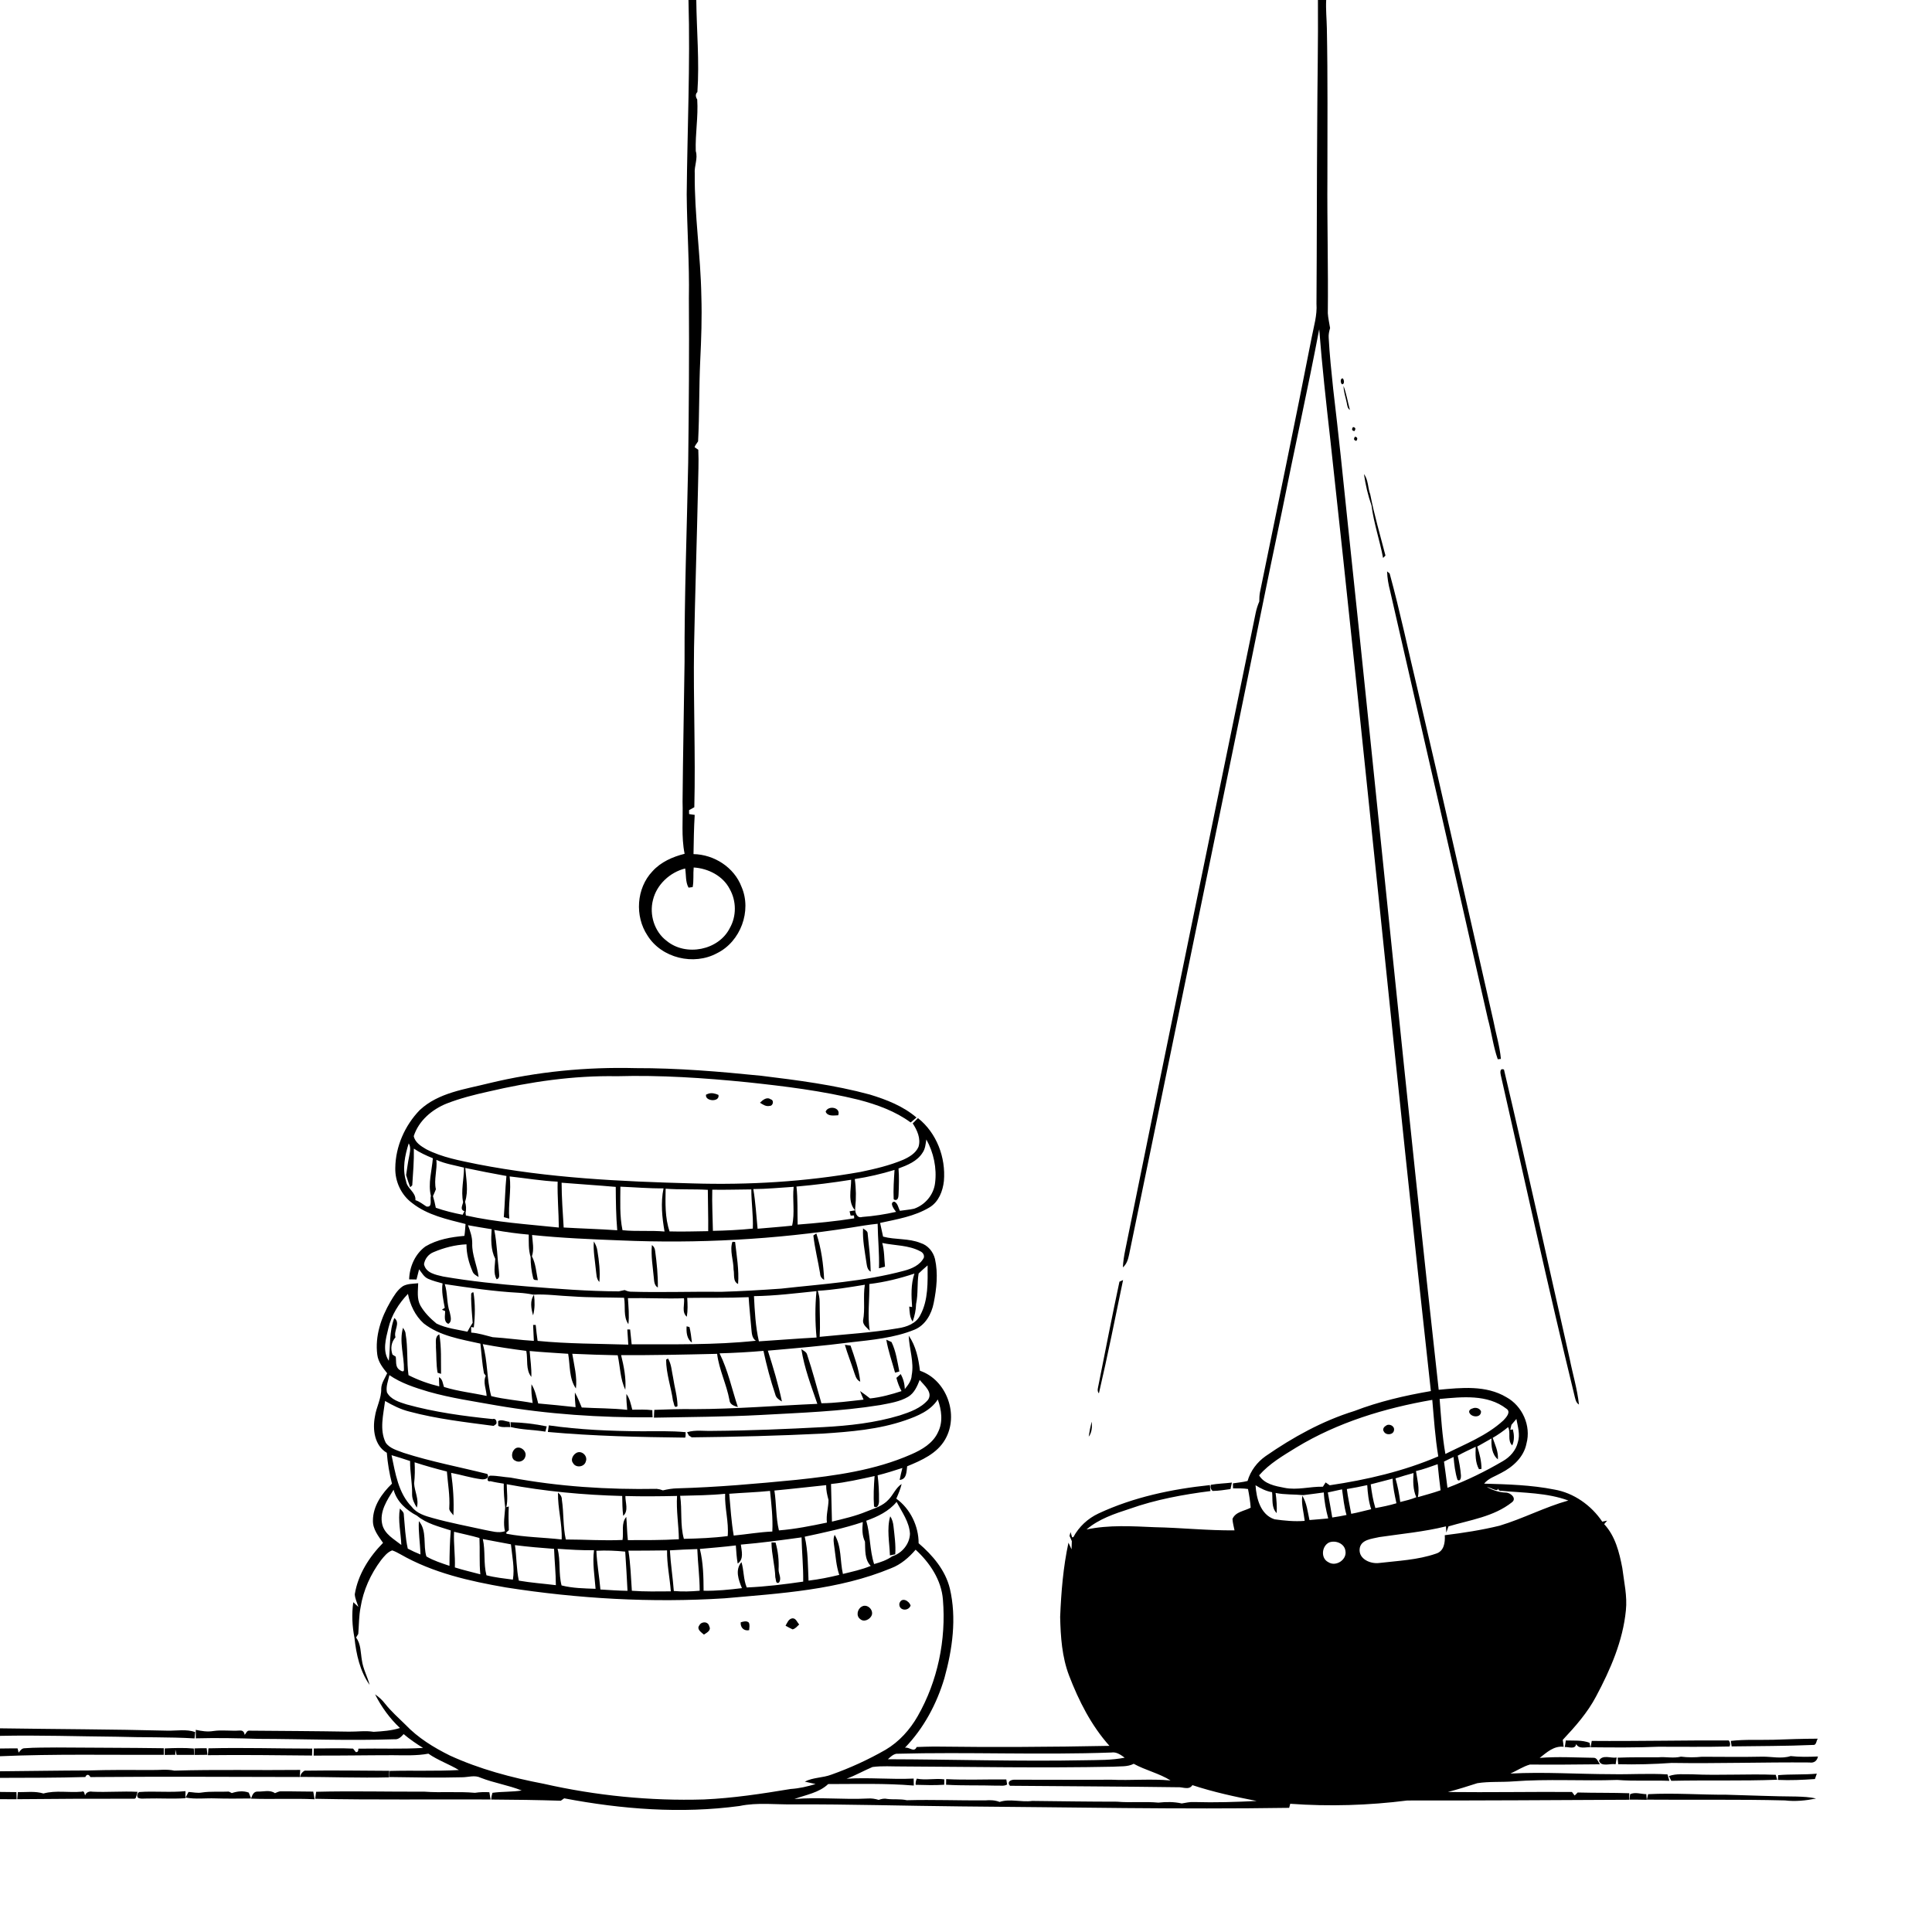 <svg xmlns="http://www.w3.org/2000/svg" viewBox="0 0 1024 1024" version="1.1">
<g id="Parent-Group"><g id="Group-rgba(0,0,0,0)" fill="rgba(0,0,0,0)">
<path fill="rgba(0,0,0,0)" opacity="1.00" d=" M 0.00 0.00 L 364.91 0.00 C 365.89 34.34 364.28 68.67 363.97 103.01 C 364.11 121.34 365.46 139.65 365.12 158.00 C 365.33 187.04 365.11 216.08 364.76 245.12 C 364.08 280.38 362.71 315.64 362.83 350.91 C 362.52 375.58 361.97 400.27 361.77 424.95 C 362.08 434.15 361.02 443.44 362.86 452.53 C 356.52 454.12 350.26 456.86 345.81 461.81 C 337.27 470.79 336.36 485.60 343.18 495.84 C 350.66 507.85 367.74 511.91 380.05 505.21 C 392.51 499.09 398.57 482.78 393.02 470.03 C 389.12 459.69 378.47 452.90 367.57 452.69 C 367.71 445.76 367.77 438.83 368.21 431.91 C 367.47 431.80 365.98 431.58 365.23 431.47 C 365.22 430.96 365.21 429.93 365.20 429.41 C 366.13 428.89 367.06 428.37 368.00 427.85 C 368.71 399.59 367.43 371.33 367.86 343.07 C 368.42 314.71 369.35 286.35 369.97 257.99 C 370.05 251.46 370.43 244.89 370.11 238.37 C 369.62 238.03 368.62 237.36 368.13 237.03 C 368.23 236.78 368.45 236.29 368.56 236.05 C 368.92 235.52 369.64 234.46 370.00 233.93 C 370.75 219.65 370.46 205.33 371.14 191.04 C 371.69 179.70 372.09 168.35 371.73 157.00 C 371.37 135.29 368.02 113.71 368.23 91.99 C 367.89 87.95 370.01 84.06 368.77 80.07 C 368.45 70.94 370.14 61.83 369.54 52.72 C 368.68 51.41 368.43 49.92 369.63 48.77 C 370.76 32.54 369.22 16.25 369.05 0.00 L 698.53 0.00 C 698.70 21.99 698.22 43.98 698.15 65.98 C 697.92 97.64 697.98 129.31 697.76 160.97 C 698.19 167.11 696.32 173.03 695.19 178.99 C 686.41 224.02 676.98 268.92 667.82 313.87 C 667.51 315.49 667.45 317.15 667.45 318.80 C 666.61 320.77 665.97 322.81 665.53 324.91 C 642.45 437.43 619.20 549.93 596.41 662.51 C 595.78 665.55 595.30 668.63 595.14 671.74 C 597.12 670.07 597.90 667.57 598.41 665.13 C 617.47 573.08 636.27 480.96 655.25 388.89 C 663.38 349.64 671.14 310.32 679.45 271.11 C 685.88 238.88 693.06 206.78 699.21 174.51 C 700.73 194.08 702.90 213.59 705.10 233.10 C 723.54 401.09 739.81 569.32 758.39 737.30 C 744.60 739.66 730.88 742.85 717.80 747.87 C 700.93 753.09 685.30 761.75 670.82 771.77 C 666.29 774.95 662.78 779.59 661.24 784.94 C 658.70 785.62 656.05 785.78 653.47 786.22 C 653.48 786.88 653.51 788.21 653.53 788.87 C 656.17 788.90 658.84 788.78 661.47 789.21 C 662.11 792.47 662.65 795.78 662.89 799.10 C 659.62 800.90 654.85 801.21 653.24 805.08 C 653.35 807.13 653.93 809.11 654.32 811.12 C 640.21 811.26 626.15 809.73 612.05 809.45 C 600.02 808.93 587.75 808.14 575.88 810.66 C 582.40 805.06 590.69 802.33 598.72 799.71 C 612.56 794.80 627.04 792.14 641.57 790.29 C 641.50 789.50 641.36 787.92 641.28 787.13 C 621.03 789.25 600.79 793.51 582.25 802.16 C 576.58 804.82 571.85 809.18 568.90 814.71 C 568.74 814.73 568.41 814.78 568.25 814.81 C 568.04 814.12 567.62 812.73 567.41 812.04 C 567.28 812.54 567.00 813.55 566.87 814.06 C 567.29 814.96 567.70 815.89 568.09 816.83 C 568.05 817.92 567.97 820.09 567.94 821.17 C 567.38 819.99 566.84 818.81 566.31 817.65 C 563.51 830.59 562.45 843.82 561.90 857.03 C 562.14 867.50 562.86 878.21 566.63 888.08 C 571.78 901.49 578.39 914.57 588.03 925.34 C 557.02 925.95 526.01 926.11 495.01 925.71 C 491.95 925.74 488.90 925.85 485.85 925.95 C 484.47 929.13 481.93 925.79 479.63 926.34 C 489.58 916.06 496.50 903.10 500.56 889.44 C 504.81 874.09 507.12 857.66 503.44 841.95 C 501.05 832.20 494.34 824.34 486.89 817.95 C 486.91 808.85 482.46 799.66 475.06 794.32 C 476.16 791.79 477.26 789.24 477.89 786.55 C 474.75 788.56 473.49 792.25 470.94 794.83 C 467.89 798.23 463.37 799.49 459.28 801.13 C 453.38 803.58 447.13 804.98 440.95 806.49 C 440.76 799.84 440.66 793.19 440.46 786.55 C 448.26 785.78 455.90 783.98 463.55 782.33 C 463.14 787.69 462.87 793.09 463.25 798.46 C 465.42 799.91 466.07 796.48 465.88 795.01 C 465.95 790.64 465.71 786.28 465.16 781.95 C 469.59 780.84 473.95 779.46 478.29 778.05 C 477.75 780.14 477.23 782.27 476.83 784.40 C 480.63 784.09 480.44 779.99 480.81 777.16 C 488.44 774.03 496.68 770.42 500.96 762.92 C 508.43 750.01 501.86 731.38 487.59 726.52 C 486.82 720.03 485.45 713.39 481.65 707.94 C 481.88 714.97 484.59 721.86 483.21 728.94 C 483.11 731.83 481.28 734.10 479.56 736.25 C 479.48 733.44 478.77 730.73 477.38 728.29 C 476.61 728.94 475.85 729.61 475.11 730.30 C 475.73 732.73 476.60 735.11 477.83 737.32 C 472.40 739.09 466.85 740.61 461.16 741.21 C 459.42 739.85 457.68 738.52 455.87 737.29 C 456.44 738.81 457.08 740.33 457.71 741.84 C 450.28 742.65 442.86 743.67 435.37 743.76 C 432.92 735.18 430.64 726.55 427.82 718.09 C 427.50 716.51 425.85 715.93 424.74 715.08 C 426.29 725.05 429.94 734.56 433.21 744.07 C 411.46 745.01 389.75 746.82 367.97 746.87 C 360.92 746.73 353.86 747.01 346.81 747.26 C 346.66 748.62 346.65 750.00 346.60 751.39 C 365.38 751.00 384.19 750.98 402.96 749.98 C 424.20 748.80 445.53 748.11 466.57 744.70 C 471.61 743.71 476.88 742.96 481.37 740.31 C 484.60 738.36 486.15 734.74 487.46 731.38 C 489.74 734.25 494.57 737.88 491.90 741.90 C 488.13 746.39 482.29 748.44 476.88 750.20 C 463.79 754.15 450.11 755.65 436.51 756.39 C 417.01 757.42 397.49 758.26 377.97 758.40 C 373.38 758.60 368.61 757.71 364.16 759.11 C 364.40 759.55 364.89 760.42 365.13 760.86 C 365.51 761.10 366.26 761.58 366.63 761.82 C 389.79 761.58 412.94 760.98 436.07 759.84 C 450.82 758.85 465.78 757.66 479.85 752.79 C 486.31 750.53 493.20 747.76 497.05 741.74 C 499.03 747.26 499.93 753.64 497.18 759.06 C 494.50 764.98 488.62 768.40 482.90 770.87 C 463.71 779.32 442.68 782.17 421.99 784.36 C 401.06 786.40 380.09 788.27 359.05 788.85 C 356.44 788.89 353.87 789.33 351.34 789.93 C 350.29 789.50 349.20 789.23 348.09 789.12 C 322.15 789.59 296.09 787.93 270.57 783.15 C 267.06 782.91 263.60 782.12 260.08 782.14 C 258.47 781.86 257.34 785.68 259.96 785.06 C 262.28 785.64 264.64 785.99 267.00 786.37 C 266.90 790.59 267.27 794.80 267.76 799.00 C 267.49 803.18 266.64 807.41 267.64 811.59 C 264.09 812.77 260.45 811.51 256.93 810.89 C 247.73 808.86 238.45 807.13 229.37 804.59 C 225.30 803.47 220.94 802.18 218.26 798.66 C 211.10 791.37 209.54 780.85 207.53 771.28 C 210.82 772.25 214.10 773.27 217.36 774.37 C 217.29 780.29 218.56 786.12 218.42 792.06 C 218.41 794.61 219.63 796.92 220.90 799.07 C 222.22 794.75 219.72 790.52 219.49 786.24 C 219.92 782.52 219.95 778.77 219.75 775.05 C 225.39 776.89 231.11 778.48 236.86 779.94 C 237.35 786.30 238.52 792.64 238.14 799.05 C 237.83 800.79 239.47 801.87 240.31 803.16 C 240.70 795.64 240.16 788.10 239.11 780.65 C 244.43 781.65 249.62 783.32 254.99 784.02 C 256.84 784.30 259.73 783.66 258.28 781.23 C 243.52 777.53 228.50 774.72 213.98 770.05 C 210.63 768.74 206.57 767.77 204.43 764.65 C 201.03 757.70 203.21 749.80 204.10 742.54 C 208.17 744.92 212.43 747.05 217.03 748.18 C 231.63 752.08 246.68 753.78 261.62 755.75 C 261.97 755.50 262.66 755.01 263.01 754.76 C 263.56 753.55 262.75 751.47 261.07 752.13 C 245.75 750.57 230.38 748.49 215.51 744.37 C 211.65 743.16 207.11 741.82 205.09 737.98 C 204.43 734.90 205.75 731.82 206.39 728.85 C 212.61 733.14 219.89 735.47 227.08 737.62 C 238.84 740.98 250.97 742.71 262.99 744.87 C 290.36 749.59 318.15 751.42 345.90 751.21 C 345.84 749.98 345.74 748.60 345.76 747.42 C 342.23 746.97 338.67 747.16 335.12 747.16 C 334.35 744.29 333.82 741.27 332.01 738.84 C 331.89 741.64 332.20 744.44 332.44 747.24 C 324.43 746.36 316.37 746.46 308.34 746.00 C 307.20 743.31 306.17 740.57 304.71 738.05 C 304.61 740.64 304.83 743.23 305.07 745.83 C 298.48 745.06 291.86 744.48 285.26 743.86 C 284.35 740.38 283.63 736.77 281.69 733.68 C 281.45 737.00 281.84 740.33 282.33 743.62 C 275.03 742.25 267.58 741.77 260.36 739.97 C 257.88 730.94 258.58 721.38 255.87 712.41 C 263.52 713.85 271.21 715.01 278.94 716.00 C 279.85 720.54 278.51 725.97 281.62 729.80 C 281.80 725.19 281.07 720.63 280.73 716.06 C 287.52 716.71 294.34 717.06 301.14 717.54 C 302.22 723.65 301.54 730.64 305.25 735.93 C 305.99 729.72 304.27 723.61 303.32 717.53 C 311.34 717.90 319.37 718.16 327.40 718.32 C 328.72 724.39 328.69 730.89 331.43 736.58 C 331.92 730.38 330.66 724.23 329.20 718.25 C 346.17 718.34 363.13 717.96 380.09 717.56 C 381.12 725.99 385.09 733.69 386.62 742.03 C 386.81 744.46 389.06 745.16 391.08 745.76 C 387.91 736.26 385.88 726.32 381.38 717.30 C 389.15 717.09 396.91 716.66 404.65 715.99 C 406.32 723.76 408.36 731.48 410.90 739.01 C 411.29 740.88 412.88 741.92 414.43 742.81 C 412.51 733.70 409.81 724.74 406.98 715.88 C 421.63 714.59 436.29 713.35 450.88 711.46 C 462.29 710.16 473.94 709.14 484.67 704.77 C 490.44 702.43 493.77 696.43 494.89 690.57 C 496.42 682.94 497.28 674.95 495.56 667.28 C 494.61 663.39 491.79 660.00 487.90 658.81 C 481.57 656.22 474.56 657.20 468.05 655.43 C 467.51 653.01 466.99 650.59 466.47 648.18 C 475.44 646.22 484.79 644.71 492.76 639.88 C 497.54 636.96 499.72 631.28 500.29 625.94 C 501.35 613.48 496.45 600.46 486.54 592.62 C 485.61 593.55 484.68 594.48 483.75 595.41 C 486.11 599.01 488.17 603.46 486.83 607.83 C 485.38 611.24 481.95 613.24 478.71 614.70 C 471.45 617.76 463.75 619.55 456.07 621.15 C 426.72 626.37 396.80 628.12 367.03 627.23 C 328.89 626.21 290.57 624.38 253.04 617.05 C 243.83 615.14 234.37 613.48 225.93 609.13 C 223.18 607.54 219.94 605.51 219.30 602.15 C 221.93 593.99 229.00 588.00 236.79 584.88 C 243.96 582.09 251.46 580.20 258.97 578.54 C 281.23 573.33 304.03 570.00 326.94 570.42 C 350.03 569.76 373.11 571.31 396.07 573.61 C 415.90 575.72 435.78 578.15 455.17 582.92 C 464.87 585.47 474.52 588.94 482.67 594.93 C 483.69 594.05 484.72 593.18 485.76 592.32 C 478.68 586.25 469.82 582.81 461.01 580.13 C 442.20 575.03 422.83 572.55 403.53 570.19 C 381.38 567.94 359.14 566.07 336.85 566.13 C 310.72 565.46 284.52 567.99 259.10 574.16 C 246.46 577.34 232.36 579.09 222.45 588.38 C 214.59 596.52 209.62 607.69 209.51 619.07 C 209.34 626.22 212.67 633.43 218.49 637.67 C 226.62 644.07 236.95 646.25 246.75 648.75 C 246.54 650.84 246.49 652.95 246.15 655.04 C 239.03 655.66 231.77 656.92 225.54 660.61 C 220.02 664.60 217.06 671.38 216.85 678.09 C 218.15 678.11 219.45 678.13 220.76 678.16 C 221.22 676.35 221.69 674.56 222.13 672.76 C 223.58 674.62 224.77 676.96 227.10 677.87 C 229.50 678.91 232.05 679.55 234.57 680.24 C 233.91 684.60 234.97 688.90 235.73 693.17 C 235.36 693.43 234.61 693.94 234.23 694.19 C 234.66 694.36 235.50 694.70 235.92 694.88 C 235.99 697.11 234.94 700.55 237.61 701.66 C 239.83 700.43 238.73 697.48 238.38 695.51 C 236.66 690.69 237.33 685.45 235.73 680.60 C 248.76 682.55 261.83 684.50 275.00 685.20 C 277.55 685.35 280.09 685.67 282.60 686.19 C 289.54 685.80 296.45 686.85 303.37 687.12 C 312.49 687.78 321.64 687.62 330.78 687.85 C 331.61 692.47 330.21 697.78 333.06 701.84 C 333.58 697.25 333.10 692.63 332.81 688.05 C 342.71 687.88 352.62 688.42 362.53 688.11 C 362.98 691.33 361.14 695.46 364.02 697.89 C 364.58 694.59 364.46 691.24 364.24 687.92 C 375.09 687.76 385.95 688.01 396.79 687.52 C 397.14 693.06 397.75 698.59 398.22 704.13 C 398.48 706.44 398.41 709.12 400.61 710.63 C 378.78 712.97 356.73 712.44 334.80 712.52 C 334.51 709.89 334.23 707.26 333.98 704.64 L 332.49 704.65 C 332.65 707.32 332.84 709.99 333.01 712.68 C 316.98 712.17 300.92 712.28 284.94 710.69 C 284.53 707.89 284.22 705.07 283.94 702.26 L 282.56 702.23 C 282.71 705.04 282.82 707.86 282.95 710.69 C 275.65 710.27 268.42 709.18 261.12 708.74 C 257.36 707.81 253.65 706.58 249.76 706.30 C 249.73 705.31 249.71 704.32 249.69 703.35 L 251.12 703.57 C 251.84 697.40 251.93 691.09 250.94 684.96 C 249.13 684.91 249.92 686.96 249.70 688.00 C 249.82 692.38 250.14 696.74 250.53 701.11 C 249.54 702.64 248.59 704.20 247.74 705.82 C 242.24 704.65 236.49 704.00 231.39 701.54 C 228.08 698.83 224.97 695.72 222.83 692.00 C 220.84 688.37 221.56 684.09 221.65 680.15 C 218.96 680.43 216.08 680.34 213.63 681.64 C 210.58 683.64 208.73 686.91 206.90 689.97 C 202.01 698.38 198.68 708.19 199.97 718.03 C 200.44 721.84 202.88 724.95 205.21 727.85 C 204.05 730.50 202.14 733.00 202.06 736.01 C 202.21 741.18 199.43 745.78 198.71 750.83 C 197.39 757.64 198.47 766.19 205.02 770.01 C 205.44 775.53 206.38 781.00 207.75 786.37 C 202.44 791.51 197.66 798.25 197.66 805.93 C 197.55 810.49 200.56 814.20 203.02 817.75 C 195.68 825.21 189.72 834.54 188.04 845.01 C 188.18 847.34 189.26 849.49 189.96 851.69 C 189.06 850.85 188.15 850.02 187.24 849.21 C 186.36 855.48 186.67 861.87 187.87 868.08 C 188.80 876.76 190.78 885.80 195.91 893.04 C 194.74 888.61 192.41 884.52 191.81 879.95 C 191.08 875.87 191.35 871.40 188.73 867.94 C 189.02 867.45 189.60 866.48 189.89 865.99 C 190.27 861.29 190.21 856.56 191.11 851.92 C 192.55 842.86 196.46 834.27 201.94 826.95 C 203.59 824.91 205.32 822.66 207.87 821.74 C 209.40 822.24 210.83 823.03 212.25 823.81 C 229.36 833.63 248.88 838.05 268.14 841.38 C 306.43 847.37 345.35 849.59 384.04 847.14 C 413.79 844.49 444.37 842.79 472.29 831.20 C 477.47 829.23 481.74 825.53 485.30 821.37 C 492.81 828.27 498.98 837.44 499.77 847.86 C 501.52 869.11 497.01 890.98 486.43 909.54 C 482.31 916.76 476.58 923.16 469.38 927.41 C 460.21 932.66 450.57 937.08 440.61 940.61 C 436.06 942.35 430.95 942.01 426.57 944.30 C 428.46 944.75 430.37 945.15 432.27 945.58 C 427.97 946.89 423.57 947.91 419.07 948.20 C 403.83 950.73 388.50 953.07 373.04 953.75 C 344.55 954.60 315.93 951.73 288.13 945.43 C 271.12 942.18 254.22 937.70 238.44 930.46 C 229.85 926.21 221.51 921.08 214.86 914.09 C 211.20 910.47 207.30 907.06 204.10 903.00 C 202.62 901.06 200.80 899.42 198.80 898.04 C 202.12 904.66 206.57 910.79 211.99 915.88 C 207.47 917.30 202.73 917.63 198.04 917.90 C 193.72 917.19 189.36 917.87 185.02 917.81 C 167.36 917.51 149.70 917.44 132.04 917.29 C 130.77 917.23 130.48 918.79 129.65 919.48 C 129.45 917.86 128.60 917.11 127.09 917.22 C 122.43 917.57 117.76 916.80 113.11 917.47 C 109.98 918.01 106.84 917.51 103.77 916.85 C 103.77 918.33 103.78 919.84 103.78 921.35 C 114.85 921.06 125.94 921.27 137.02 921.63 C 161.05 921.69 185.09 922.66 209.12 921.84 C 211.23 922.08 212.66 920.51 213.94 919.10 C 217.15 921.84 220.65 924.21 224.23 926.44 C 212.81 927.13 201.36 926.61 189.93 926.83 C 190.00 928.17 189.55 928.76 188.58 928.63 C 188.22 928.17 187.50 927.26 187.14 926.80 C 180.22 926.45 173.27 926.76 166.34 926.73 C 166.32 927.67 166.27 929.55 166.24 930.49 C 180.17 930.56 194.10 930.29 208.02 930.29 C 214.37 930.32 220.78 930.66 227.06 929.48 C 232.09 933.00 237.97 934.99 243.21 938.15 C 230.99 938.83 218.74 938.30 206.51 938.64 C 206.47 939.45 206.38 941.06 206.34 941.87 C 219.20 942.05 232.06 942.33 244.92 941.99 C 248.20 941.99 251.60 940.69 254.73 942.23 C 261.83 945.03 269.45 946.15 276.52 949.00 C 271.39 949.82 266.15 949.51 261.02 950.22 C 260.64 951.37 260.41 952.56 260.33 953.79 C 272.64 953.85 284.95 954.04 297.24 954.42 C 297.69 954.11 298.59 953.47 299.03 953.15 C 329.55 958.96 361.05 961.39 391.94 957.22 C 401.52 955.20 411.30 956.55 420.99 956.36 C 450.32 956.25 479.63 957.15 508.95 957.43 C 567.07 957.86 625.17 959.08 683.29 958.19 C 683.43 957.65 683.70 956.58 683.84 956.04 C 704.51 957.54 725.34 956.90 745.90 954.30 C 785.09 954.35 824.29 954.09 863.49 953.91 C 863.50 953.05 863.54 951.32 863.55 950.45 C 854.44 950.14 845.32 950.31 836.21 950.06 C 835.66 950.58 835.13 951.11 834.60 951.66 C 834.24 951.19 833.52 950.25 833.16 949.78 C 811.25 949.64 789.33 950.05 767.42 949.80 C 772.68 948.39 777.87 946.81 783.04 945.12 C 789.29 944.15 795.68 944.66 801.98 944.18 C 820.36 942.78 838.82 944.04 857.20 943.41 C 866.38 944.13 875.60 943.54 884.80 943.88 C 884.49 942.72 884.17 941.58 883.82 940.47 C 873.92 939.84 863.97 940.56 854.06 940.35 C 836.23 940.33 818.38 939.08 800.54 940.02 C 804.02 938.49 807.24 936.27 810.91 935.24 C 823.27 935.39 835.63 935.21 847.99 935.11 C 846.98 933.79 846.54 931.54 844.51 931.66 C 835.03 931.53 825.53 930.95 816.06 931.73 C 819.82 928.80 823.56 925.25 828.76 925.83 C 828.65 924.60 828.47 923.36 828.30 922.16 C 834.94 915.08 841.46 907.72 845.99 899.07 C 853.57 884.88 860.17 869.71 861.75 853.55 C 862.55 845.98 860.77 838.50 859.85 831.03 C 858.27 822.79 856.13 814.12 850.24 807.82 C 850.63 807.36 851.42 806.43 851.81 805.97 C 851.16 806.10 849.87 806.37 849.23 806.51 C 843.41 797.85 834.14 791.25 823.77 789.48 C 811.55 787.06 799.04 786.71 786.62 786.36 C 788.91 783.48 792.60 782.44 795.69 780.67 C 801.90 777.49 807.71 772.23 809.06 765.10 C 811.62 755.72 806.87 745.16 798.41 740.54 C 787.58 734.07 774.52 735.50 762.54 736.61 C 745.54 583.79 730.65 430.75 714.39 277.86 C 711.95 253.92 709.44 229.99 706.61 206.09 C 705.67 197.08 704.71 188.06 704.23 179.02 C 704.09 177.26 704.49 175.54 704.97 173.87 C 704.59 171.25 703.92 168.67 703.77 166.02 C 704.03 142.03 703.38 118.05 703.55 94.06 C 703.54 67.70 703.78 41.34 703.26 14.99 C 703.17 9.99 702.64 5.00 702.91 0.00 L 1024.00 0.00 L 1024.00 1024.00 L 0.00 1024.00 L 0.00 953.60 C 2.94 953.61 5.88 953.63 8.81 953.64 C 8.79 952.69 8.74 950.80 8.72 949.86 C 5.81 949.82 2.91 949.80 0.00 949.76 L 0.00 942.30 C 15.08 942.25 30.16 942.30 45.23 941.86 C 45.89 940.23 47.19 940.39 47.89 941.89 C 84.89 941.57 121.88 941.79 158.88 941.85 C 158.96 940.59 159.04 939.34 159.12 938.10 C 136.89 938.36 114.65 937.80 92.44 938.47 C 88.33 937.59 84.12 938.26 79.96 938.15 C 68.95 938.10 57.93 938.04 46.93 938.38 C 31.29 938.42 15.64 938.69 0.00 938.82 L 0.00 930.84 C 28.92 929.57 57.88 930.23 86.82 930.08 C 86.82 929.21 86.81 927.47 86.81 926.60 C 67.90 926.32 48.98 926.37 30.07 926.20 C 24.39 926.30 18.71 926.15 13.05 926.61 C 11.55 926.56 10.72 927.90 9.87 928.93 C 9.68 928.16 9.50 927.42 9.31 926.69 C 6.21 926.66 3.10 926.71 0.00 926.75 L 0.00 920.04 C 20.66 919.60 41.32 920.33 61.98 920.50 C 75.69 920.94 89.43 920.59 103.13 921.39 C 103.22 920.25 103.33 919.12 103.44 918.01 C 98.76 916.41 93.76 917.36 88.93 917.29 C 59.30 916.53 29.65 916.50 0.00 916.05 L 0.00 0.00 M 711.27 203.66 C 712.77 203.78 712.48 201.20 711.64 200.54 C 710.25 200.50 710.45 202.98 711.27 203.66 M 712.11 204.56 C 712.11 207.56 713.18 210.40 713.77 213.32 C 714.10 214.73 714.10 216.40 715.48 217.28 C 714.33 213.04 713.63 208.67 712.11 204.56 M 717.15 226.34 C 716.27 227.53 716.51 228.25 717.85 228.50 C 718.71 227.30 718.48 226.58 717.15 226.34 M 718.19 231.45 C 717.32 232.64 717.55 233.38 718.88 233.68 C 719.73 232.49 719.50 231.75 718.19 231.45 M 722.93 251.29 C 723.75 256.91 725.03 262.53 726.93 267.90 C 728.14 277.33 731.30 286.40 733.06 295.74 C 733.38 295.42 734.01 294.77 734.32 294.45 C 731.55 283.67 728.38 272.98 726.26 262.04 C 724.93 258.55 725.28 254.32 722.93 251.29 M 735.19 302.84 C 735.29 306.32 735.89 309.76 736.77 313.13 C 754.06 388.74 771.51 464.31 788.59 539.97 C 790.55 547.07 791.40 554.48 793.84 561.42 L 795.51 561.25 C 794.89 554.33 792.78 547.66 791.49 540.86 C 778.15 482.40 765.07 423.87 751.37 365.49 C 746.43 344.99 742.12 324.32 736.55 303.98 C 736.21 303.69 735.53 303.12 735.19 302.84 M 795.51 570.13 C 808.37 626.50 820.65 683.01 834.38 739.18 C 834.91 741.05 835.03 743.31 836.88 744.45 C 836.00 736.16 833.52 728.15 831.92 719.99 C 820.34 668.95 809.17 617.79 797.13 566.87 C 794.70 565.98 795.19 568.75 795.51 570.13 M 375.51 579.66 C 375.19 579.79 374.55 580.04 374.23 580.17 C 373.41 583.75 381.64 584.36 380.80 580.32 C 379.16 579.61 377.27 579.08 375.51 579.66 M 402.80 584.47 C 404.32 585.42 405.99 586.61 407.91 586.15 C 409.80 586.20 410.40 583.09 408.50 582.68 C 406.41 581.17 404.27 583.04 402.80 584.47 M 437.61 589.17 C 438.57 591.86 442.04 591.20 444.26 591.12 C 445.85 586.87 438.96 585.72 437.61 589.17 M 593.33 679.32 C 589.44 697.46 585.91 715.68 582.28 733.87 C 582.05 735.39 581.25 737.14 582.44 738.51 C 587.09 718.57 591.09 698.50 595.25 678.45 C 594.77 678.67 593.81 679.11 593.33 679.32 M 282.55 697.16 C 283.54 693.62 283.47 689.89 283.04 686.28 C 280.74 689.35 281.52 693.72 282.55 697.16 M 366.74 711.59 C 366.41 708.82 366.09 706.05 365.43 703.35 C 365.05 703.26 364.30 703.07 363.92 702.98 C 363.71 706.00 363.99 709.72 366.74 711.59 M 469.76 710.08 C 470.76 716.02 472.82 721.72 474.39 727.52 C 474.96 727.37 476.10 727.06 476.67 726.91 C 475.62 721.65 474.89 716.19 472.53 711.32 C 471.83 711.01 470.45 710.39 469.76 710.08 M 447.80 712.78 C 449.13 717.42 450.95 721.89 452.43 726.49 C 453.23 728.62 453.62 731.28 455.94 732.33 C 455.29 725.71 452.93 719.42 450.80 713.18 C 450.05 713.08 448.55 712.88 447.80 712.78 M 353.05 720.60 C 353.06 728.04 355.69 735.16 356.70 742.49 C 357.27 743.50 357.14 746.85 359.10 745.25 C 359.04 740.10 357.47 735.13 356.74 730.07 C 355.99 726.70 355.90 723.05 354.06 720.04 L 353.05 720.60 M 264.02 753.23 C 264.04 753.86 264.06 755.11 264.08 755.74 C 265.95 756.77 268.42 756.22 270.52 756.40 C 270.41 755.71 270.18 754.31 270.07 753.62 C 268.19 753.45 265.58 752.08 264.02 753.23 M 270.60 753.79 C 270.63 754.43 270.68 755.71 270.71 756.35 C 276.70 757.87 282.98 757.79 289.06 758.80 C 289.24 758.10 289.60 756.71 289.77 756.01 C 283.50 754.71 277.00 753.96 270.60 753.79 M 578.60 753.53 C 577.92 756.14 577.40 758.79 577.04 761.46 C 578.77 759.26 578.93 756.19 578.60 753.53 M 290.38 758.97 C 314.60 761.16 338.90 761.69 363.19 761.97 L 363.37 761.05 C 363.38 760.56 363.40 759.58 363.41 759.09 C 355.64 758.32 347.75 758.64 339.94 758.60 C 323.55 758.50 307.11 757.80 290.88 755.48 C 290.72 756.64 290.55 757.80 290.38 758.97 M 272.46 768.38 C 271.02 769.95 270.87 773.32 273.14 774.21 C 275.11 775.45 277.96 774.27 278.44 771.98 C 279.52 768.76 274.77 765.44 272.46 768.38 M 305.20 770.25 C 303.61 771.27 302.33 773.80 303.73 775.47 C 305.20 778.17 309.71 777.61 310.49 774.63 C 311.73 771.59 308.02 768.28 305.20 770.25 M 641.79 786.98 C 641.39 788.28 641.70 789.37 642.72 790.23 C 645.90 790.21 649.05 789.67 652.19 789.24 C 652.43 788.08 652.68 786.94 652.94 785.80 C 649.23 786.25 645.47 786.32 641.79 786.98 M 476.69 849.91 C 476.25 853.70 481.39 854.23 482.64 851.01 C 481.81 848.31 477.77 846.30 476.69 849.91 M 456.60 851.62 C 454.41 852.91 453.65 856.51 455.92 858.14 C 457.94 860.00 461.24 858.29 462.08 856.02 C 463.03 853.03 459.38 849.77 456.60 851.62 M 416.36 861.66 C 417.58 862.32 418.79 863.01 420.07 863.60 C 421.58 863.29 422.52 861.96 423.59 861.00 C 422.50 859.89 421.89 857.64 420.02 857.75 C 417.94 857.99 417.27 860.10 416.36 861.66 M 392.60 859.85 C 392.31 862.58 394.30 864.62 397.06 864.02 C 397.16 862.68 397.50 861.25 396.88 859.99 C 395.63 858.88 394.01 859.47 392.60 859.85 M 370.64 861.49 C 369.08 863.57 371.74 865.16 373.08 866.37 C 374.52 865.42 377.12 864.17 375.92 862.00 C 375.40 859.31 371.80 859.23 370.64 861.49 M 917.36 922.71 C 917.47 923.44 917.69 924.90 917.80 925.63 C 932.21 925.41 946.64 925.49 961.04 924.85 C 962.83 925.06 962.63 922.44 963.49 921.54 C 955.66 921.56 947.82 921.82 940.00 922.11 C 932.45 922.30 924.88 921.86 917.36 922.71 M 829.37 925.98 C 831.47 925.80 834.91 927.45 835.41 924.38 C 836.78 927.18 840.48 925.97 842.92 926.03 C 842.81 925.45 842.60 924.30 842.50 923.72 C 838.56 922.18 834.08 922.63 829.92 922.48 C 829.73 923.64 829.55 924.80 829.37 925.98 M 843.65 922.72 C 843.51 923.57 843.22 925.25 843.07 926.09 C 855.01 926.21 866.97 926.32 878.91 925.81 C 891.51 925.80 904.13 925.98 916.74 925.67 C 917.21 924.48 917.05 923.41 916.26 922.47 C 892.06 922.35 867.84 922.93 843.65 922.72 M 87.30 926.70 C 87.30 927.56 87.29 929.29 87.28 930.15 C 89.16 930.12 91.04 930.10 92.91 930.08 C 92.92 929.38 92.94 927.99 92.95 927.30 C 93.17 928.24 93.37 929.14 93.59 930.13 C 96.70 930.17 99.81 930.09 102.92 930.11 C 102.87 929.27 102.77 927.59 102.72 926.75 C 97.59 926.31 92.44 926.47 87.30 926.70 M 103.07 926.68 C 103.08 927.55 103.09 929.29 103.10 930.16 C 105.39 930.13 107.67 930.12 109.96 930.09 C 109.86 929.22 109.65 927.46 109.55 926.59 C 107.39 926.58 105.23 926.60 103.07 926.68 M 110.48 926.65 C 110.41 927.55 110.27 929.37 110.20 930.28 C 128.59 930.06 146.99 930.30 165.39 930.47 C 165.42 929.55 165.47 927.71 165.49 926.79 C 147.16 926.78 128.82 926.20 110.48 926.65 M 857.38 931.61 C 857.46 932.47 857.62 934.21 857.70 935.08 C 867.15 935.31 876.60 935.05 886.03 934.39 C 910.36 934.77 934.70 933.95 959.03 934.15 C 961.42 934.54 963.08 933.35 963.56 930.97 C 958.73 931.18 953.89 931.30 949.08 930.76 C 944.15 932.33 939.03 930.99 933.99 931.07 C 923.34 931.31 912.69 931.13 902.04 931.12 C 898.34 931.50 894.63 931.53 890.95 931.06 C 886.97 932.06 882.92 931.04 878.90 931.40 C 871.72 931.42 864.55 931.31 857.38 931.61 M 847.52 933.14 C 848.48 936.74 853.55 934.53 856.32 935.09 C 856.46 934.20 856.74 932.41 856.88 931.52 C 853.81 932.05 849.40 929.79 847.52 933.14 M 161.46 938.49 C 160.18 939.16 159.36 940.26 159.00 941.79 C 174.75 941.79 190.49 942.41 206.24 942.03 C 206.26 941.17 206.29 939.43 206.31 938.57 C 191.36 938.47 176.38 938.28 161.46 938.49 M 942.45 940.87 C 942.42 941.50 942.37 942.76 942.35 943.39 C 948.87 943.69 955.42 943.38 961.94 942.93 C 962.27 941.97 962.61 941.01 962.95 940.07 C 956.13 940.73 949.26 940.27 942.45 940.87 M 884.56 941.35 C 884.96 942.18 885.37 943.02 885.79 943.87 C 904.50 943.45 923.23 944.01 941.93 943.30 C 941.74 942.65 941.38 941.34 941.19 940.69 C 926.45 940.10 911.70 941.11 896.96 940.42 C 892.82 940.46 888.55 939.94 884.56 941.35 M 136.50 949.57 C 134.34 949.51 133.63 951.63 133.07 953.32 C 144.29 953.73 155.53 953.12 166.75 953.64 C 166.57 952.63 166.21 950.60 166.03 949.59 C 160.33 949.60 154.64 949.39 148.94 949.45 C 147.77 949.37 146.79 950.04 145.73 950.42 C 143.07 948.48 139.55 949.71 136.50 949.57 M 9.45 949.88 C 9.37 950.81 9.21 952.67 9.14 953.61 C 29.89 953.39 50.64 953.32 71.39 953.36 L 71.99 952.91 C 72.22 952.11 72.68 950.51 72.91 949.71 C 64.94 949.29 56.95 950.01 48.97 949.64 C 47.32 949.33 45.64 949.90 45.10 951.63 C 44.66 950.74 44.86 948.93 43.21 949.64 C 36.50 950.25 29.58 948.78 23.02 950.59 C 18.62 949.24 13.97 949.93 9.45 949.88 M 73.74 949.81 C 72.64 950.59 72.42 951.59 73.08 952.82 C 74.60 953.61 76.34 953.21 77.97 953.25 C 84.73 953.06 91.51 953.53 98.26 953.09 C 98.28 951.83 98.29 950.58 98.30 949.34 C 90.14 950.16 81.92 949.23 73.74 949.81 M 99.93 949.77 C 99.39 950.75 98.85 951.74 98.32 952.75 C 103.52 953.72 108.82 953.00 114.06 953.18 C 120.40 953.38 126.74 953.29 133.08 953.23 C 132.77 952.45 132.15 950.89 131.84 950.11 C 128.94 949.02 125.74 949.41 122.87 950.37 C 122.48 950.17 121.69 949.78 121.29 949.58 C 116.53 949.82 111.73 949.34 106.98 950.07 C 104.63 950.50 102.27 949.90 99.93 949.77 M 167.57 949.68 C 167.44 950.61 167.18 952.47 167.05 953.40 C 198.03 954.03 229.03 953.61 260.02 953.76 C 259.86 952.80 259.54 950.88 259.38 949.92 C 256.82 949.78 254.26 949.83 251.73 950.23 C 242.83 949.43 233.84 950.28 224.91 949.62 C 205.80 949.70 186.68 949.20 167.57 949.68 M 864.00 950.95 C 863.91 951.67 863.72 953.12 863.63 953.84 C 866.69 953.87 869.75 953.84 872.82 953.94 C 872.77 953.19 872.65 951.69 872.59 950.94 C 869.76 950.91 866.68 949.70 864.00 950.95 M 873.54 950.95 C 873.37 951.68 873.03 953.13 872.86 953.85 C 897.25 954.06 921.66 953.64 946.05 954.26 C 951.55 954.92 957.13 954.34 962.54 953.27 C 959.12 952.43 955.58 952.32 952.09 952.20 C 939.73 952.13 927.38 951.56 915.03 951.24 C 901.20 951.30 887.35 950.23 873.54 950.95 Z" />
<path fill="rgba(0,0,0,0)" opacity="1.00" d=" M 367.13 470.18 C 367.78 466.75 367.33 463.24 367.67 459.79 C 375.32 460.24 383.19 464.22 386.77 471.22 C 390.33 477.52 390.42 485.55 386.83 491.86 C 380.93 503.71 363.54 507.06 353.41 498.73 C 346.85 493.84 344.06 484.83 346.09 476.99 C 348.07 468.81 355.07 462.35 363.15 460.31 C 363.72 463.66 363.24 467.45 364.94 470.46 C 365.49 470.39 366.58 470.25 367.13 470.18 Z" />
<path fill="rgba(0,0,0,0)" opacity="1.00" d=" M 490.98 603.94 C 494.85 610.88 496.62 619.17 495.60 627.08 C 494.86 633.25 490.35 638.60 484.52 640.63 C 482.04 641.21 479.48 641.34 476.98 641.75 C 476.09 640.13 475.86 637.71 474.00 636.89 C 471.12 637.34 473.97 641.10 474.95 642.31 C 469.04 643.63 463.03 644.57 457.00 645.01 C 454.01 645.96 453.04 642.27 453.29 640.07 C 453.82 635.03 453.77 629.94 453.05 624.93 C 460.18 623.83 467.23 622.20 474.12 620.08 C 473.79 625.23 473.42 630.40 473.66 635.57 L 474.13 635.94 C 476.03 636.48 476.22 634.29 476.26 632.95 C 476.46 628.41 476.59 623.85 476.23 619.32 C 480.97 617.56 486.13 615.50 488.93 611.03 C 490.42 608.96 490.60 606.36 490.98 603.94 Z" />
<path fill="rgba(0,0,0,0)" opacity="1.00" d=" M 216.63 606.01 C 217.97 608.18 217.23 610.72 216.83 613.06 C 216.15 616.29 215.77 619.57 215.26 622.83 C 215.91 625.00 216.61 627.15 217.41 629.27 L 218.50 628.25 C 218.92 621.77 219.49 615.28 219.35 608.78 C 222.48 610.91 225.93 612.48 229.43 613.90 C 228.89 620.48 226.81 627.25 228.37 633.81 C 227.80 635.80 229.44 640.14 226.01 639.47 C 224.11 638.27 222.36 636.78 220.18 636.12 C 220.53 631.89 215.76 630.04 215.22 626.05 C 213.12 619.39 214.60 612.47 216.63 606.01 Z" />
<path fill="rgba(0,0,0,0)" opacity="1.00" d=" M 231.29 614.75 C 235.94 616.86 241.02 617.61 245.93 618.87 C 245.92 624.96 244.23 631.08 245.45 637.14 C 245.19 638.89 243.59 641.10 246.17 641.97 C 245.85 642.59 245.52 643.22 245.20 643.85 C 240.38 642.92 235.62 641.75 230.99 640.14 C 230.61 638.05 230.07 636.00 229.48 633.96 C 230.04 632.77 230.55 631.56 231.03 630.34 C 229.86 625.19 231.85 619.96 231.29 614.75 Z" />
<path fill="rgba(0,0,0,0)" opacity="1.00" d=" M 246.61 619.04 C 253.86 620.59 261.13 621.97 268.42 623.30 C 267.71 630.55 267.62 637.84 267.02 645.11 C 267.99 645.37 268.96 645.64 269.94 645.91 C 269.25 638.45 271.09 631.01 270.12 623.53 C 278.59 624.47 287.02 625.90 295.56 626.30 C 295.37 634.41 296.13 642.50 296.19 650.62 C 279.72 648.90 263.12 647.85 246.93 644.22 C 246.88 643.84 246.79 643.06 246.75 642.67 C 247.24 640.77 247.03 638.85 246.49 637.00 C 248.40 631.18 247.07 624.98 246.61 619.04 Z" />
<path fill="rgba(0,0,0,0)" opacity="1.00" d=" M 422.14 628.90 C 431.84 628.06 441.50 626.83 451.12 625.30 C 451.13 630.69 449.23 637.06 453.22 641.51 C 452.49 641.64 451.03 641.90 450.29 642.02 C 450.43 642.59 450.71 643.73 450.85 644.29 C 451.30 644.27 452.20 644.23 452.64 644.21 L 452.75 645.75 C 442.82 647.34 432.79 648.29 422.77 649.06 C 422.58 642.34 422.91 635.60 422.14 628.90 Z" />
<path fill="rgba(0,0,0,0)" opacity="1.00" d=" M 297.66 626.86 C 307.22 627.66 316.80 628.21 326.36 629.08 C 326.41 636.74 326.49 644.43 327.15 652.07 C 317.70 651.41 308.22 651.16 298.76 650.60 C 298.29 642.69 297.68 634.78 297.66 626.86 Z" />
<path fill="rgba(0,0,0,0)" opacity="1.00" d=" M 328.82 628.96 C 336.44 629.26 344.05 629.95 351.69 629.85 C 350.11 637.43 350.91 645.18 352.22 652.73 C 344.81 652.06 337.35 652.80 329.94 652.03 C 328.36 644.44 328.80 636.66 328.82 628.96 Z" />
<path fill="rgba(0,0,0,0)" opacity="1.00" d=" M 399.27 630.23 C 406.42 630.20 413.53 629.49 420.66 629.04 C 419.91 635.88 421.41 642.84 419.83 649.62 C 413.75 650.28 407.64 650.69 401.54 651.25 C 400.85 644.24 400.46 637.18 399.27 630.23 Z" />
<path fill="rgba(0,0,0,0)" opacity="1.00" d=" M 352.80 630.03 C 360.24 630.62 367.71 630.18 375.16 630.64 C 375.18 637.94 375.46 645.24 375.36 652.54 C 368.54 652.62 361.71 652.88 354.89 652.67 C 352.39 645.37 352.68 637.61 352.80 630.03 Z" />
<path fill="rgba(0,0,0,0)" opacity="1.00" d=" M 377.52 630.56 C 384.42 630.70 391.32 630.44 398.22 630.41 C 398.20 637.34 399.30 644.24 399.01 651.18 C 391.99 651.91 384.92 652.23 377.86 652.38 C 377.73 645.11 377.32 637.84 377.52 630.56 Z" />
<path fill="rgba(0,0,0,0)" opacity="1.00" d=" M 248.04 649.39 C 252.20 650.19 256.40 650.80 260.59 651.51 C 260.22 656.75 260.06 662.40 262.49 667.21 C 262.39 670.77 261.33 674.82 263.24 678.06 C 265.14 677.52 264.46 675.43 264.46 673.99 C 263.58 666.64 263.44 659.21 261.99 651.92 C 268.03 653.01 274.12 653.84 280.24 654.37 C 280.28 658.30 280.03 662.35 281.23 666.16 C 281.23 669.99 281.69 673.85 282.62 677.57 C 282.95 678.70 284.18 678.38 285.07 678.52 C 284.21 674.25 283.95 669.78 281.94 665.85 C 283.16 662.21 282.27 658.30 282.01 654.57 C 297.65 656.19 313.35 656.85 329.04 657.45 C 369.82 659.19 410.74 656.99 451.07 650.66 C 455.76 649.88 460.44 649.10 465.17 648.62 C 465.27 656.49 466.13 664.35 465.88 672.23 C 466.94 671.94 468.00 671.64 469.07 671.35 C 468.62 667.16 468.76 662.89 467.61 658.80 C 474.33 660.22 481.55 659.88 487.76 663.21 C 489.08 663.78 490.03 665.13 489.65 666.62 C 487.64 670.53 483.31 672.43 479.26 673.50 C 457.97 679.25 435.87 680.55 414.04 683.00 C 403.39 683.76 392.73 684.39 382.06 684.70 C 366.03 684.49 349.99 685.12 333.96 684.61 C 332.95 684.49 331.99 684.20 331.07 683.76 C 330.30 683.93 328.77 684.27 328.01 684.44 C 311.61 684.42 295.27 683.07 278.93 681.80 C 264.20 680.62 249.48 679.10 234.91 676.59 C 230.98 675.66 225.69 674.77 224.73 670.05 C 225.16 667.23 227.10 664.74 229.75 663.68 C 235.29 661.33 241.22 659.77 247.25 659.52 C 247.20 664.43 248.46 669.25 250.39 673.74 C 250.89 675.28 252.33 676.07 253.67 676.81 C 252.96 670.78 250.06 665.13 250.29 658.97 C 250.33 655.62 249.20 652.47 248.04 649.39 M 457.43 651.08 C 457.12 657.18 458.36 663.20 459.22 669.21 C 459.51 670.97 459.69 673.07 461.49 673.98 C 461.39 667.27 460.58 660.59 459.89 653.92 C 459.97 652.42 458.37 651.87 457.43 651.08 M 431.10 654.82 C 431.85 661.58 433.56 668.19 434.66 674.90 C 434.67 676.44 435.46 677.64 436.82 678.34 C 436.43 670.07 435.30 661.60 432.68 653.75 C 432.29 654.02 431.49 654.55 431.10 654.82 M 314.75 658.00 C 314.35 663.06 315.36 668.07 315.83 673.10 C 316.17 675.26 315.98 677.79 317.67 679.47 C 318.20 673.92 317.51 668.33 316.62 662.85 C 316.37 661.10 315.66 659.48 314.75 658.00 M 388.20 658.17 C 386.61 662.87 388.83 668.01 388.80 672.89 C 389.38 675.43 388.28 679.17 391.20 680.54 C 391.77 673.08 390.45 665.63 389.62 658.24 C 389.26 658.23 388.55 658.19 388.20 658.17 M 345.52 659.90 C 344.95 665.65 346.02 671.37 346.52 677.09 C 346.74 679.04 346.73 681.32 348.67 682.43 C 348.77 675.93 348.11 669.44 347.24 663.01 C 347.13 661.74 346.54 660.63 345.52 659.90 Z" />
<path fill="rgba(0,0,0,0)" opacity="1.00" d=" M 486.89 674.98 C 488.40 673.48 490.04 672.10 491.65 670.69 C 491.68 679.50 492.10 689.04 487.78 697.02 C 485.60 701.50 480.57 703.34 475.94 704.01 C 462.21 706.35 448.29 707.16 434.44 708.55 C 434.81 702.35 434.44 696.14 434.42 689.93 C 434.44 687.95 434.00 686.02 433.43 684.15 C 441.81 683.68 450.10 682.30 458.38 680.94 C 457.38 687.27 458.63 693.72 457.43 699.99 C 457.33 702.33 459.56 703.76 460.98 705.31 C 459.70 697.11 460.94 688.81 460.76 680.56 C 468.90 679.59 476.88 677.61 484.66 675.03 C 482.74 680.73 483.01 686.85 483.44 692.76 C 483.06 692.70 482.30 692.57 481.91 692.51 C 482.13 695.22 482.10 698.12 483.73 700.46 C 484.80 697.45 485.47 694.31 485.55 691.12 C 486.70 685.81 486.00 680.30 486.89 674.98 Z" />
<path fill="rgba(0,0,0,0)" opacity="1.00" d=" M 399.62 686.98 C 410.71 686.85 421.72 685.45 432.75 684.32 C 431.96 692.47 432.01 700.76 432.79 708.91 C 422.59 709.45 412.42 710.30 402.23 710.94 C 400.43 703.09 400.03 695.00 399.62 686.98 Z" />
<path fill="rgba(0,0,0,0)" opacity="1.00" d=" M 205.85 703.96 C 207.48 697.04 211.35 690.87 216.22 685.78 C 217.36 691.65 220.06 697.38 224.56 701.43 C 233.18 708.16 244.25 709.82 254.63 712.15 C 255.20 717.39 255.54 722.71 256.50 727.88 C 256.74 728.21 257.23 728.86 257.47 729.18 C 255.86 732.61 257.77 736.34 257.92 739.88 C 250.40 738.22 242.67 737.45 235.32 735.12 C 234.66 733.29 234.62 730.91 232.67 729.93 C 232.67 731.55 232.74 733.19 232.82 734.82 C 227.17 733.46 221.70 731.50 216.52 728.87 C 215.51 721.62 216.26 714.24 214.98 707.02 C 214.95 705.75 214.21 704.76 213.61 703.74 C 211.47 711.13 214.26 718.63 214.11 726.04 C 214.03 727.80 211.91 726.20 211.28 725.70 C 209.46 724.00 210.12 721.26 209.74 719.06 C 209.31 718.78 208.45 718.24 208.02 717.96 C 206.89 714.66 207.36 711.43 209.62 708.78 C 208.47 705.25 212.48 701.27 209.00 698.57 C 206.16 705.81 206.98 713.67 206.07 721.24 C 202.61 716.01 204.50 709.54 205.85 703.96 M 231.05 713.97 C 231.37 718.50 231.13 723.10 231.93 727.59 C 232.39 727.73 233.31 728.02 233.77 728.16 C 233.64 721.19 234.05 714.12 232.84 707.23 C 230.26 708.50 231.22 711.67 231.05 713.97 Z" />
<path fill="rgba(0,0,0,0)" opacity="1.00" d=" M 763.03 741.48 C 774.87 740.40 788.32 738.86 798.39 746.62 C 801.04 748.30 798.36 751.24 796.88 752.79 C 788.08 760.95 776.67 765.31 766.09 770.63 C 764.38 761.00 763.81 751.21 763.03 741.48 M 780.42 746.52 C 779.47 746.77 778.65 747.33 778.67 748.39 C 779.45 751.35 785.20 751.73 784.96 748.00 C 784.22 746.30 782.01 745.76 780.42 746.52 Z" />
<path fill="rgba(0,0,0,0)" opacity="1.00" d=" M 687.07 767.19 C 709.04 753.87 733.95 746.31 759.14 741.96 C 760.02 751.95 760.66 762.01 762.32 771.91 C 744.02 779.77 724.42 784.32 704.77 787.23 C 704.23 786.85 703.15 786.10 702.61 785.72 C 702.12 786.47 701.63 787.22 701.16 787.99 C 694.35 787.83 687.59 789.94 680.81 788.58 C 675.89 787.64 670.16 786.61 667.34 781.97 C 672.80 775.71 680.08 771.51 687.07 767.19 M 734.44 755.78 C 733.47 756.23 732.65 757.68 733.43 758.66 C 734.47 760.93 738.59 760.63 738.86 757.99 C 739.26 755.70 736.05 754.24 734.44 755.78 Z" />
<path fill="rgba(0,0,0,0)" opacity="1.00" d=" M 801.08 755.19 C 801.95 754.15 802.82 753.10 803.72 752.08 C 804.47 756.14 805.81 760.37 804.48 764.47 C 803.46 768.77 800.35 772.24 796.59 774.41 C 787.20 779.92 777.37 784.72 767.19 788.57 C 766.61 783.93 766.02 779.30 765.35 774.68 C 767.02 773.82 768.71 773.02 770.41 772.22 C 770.78 776.30 771.23 780.43 772.50 784.35 C 773.98 785.53 774.44 783.10 774.34 782.02 C 774.07 778.48 773.41 774.99 772.63 771.54 C 775.73 769.81 778.95 768.33 782.16 766.82 C 781.98 770.80 781.89 775.12 783.89 778.71 L 785.22 778.55 C 785.23 774.50 784.21 770.53 782.96 766.72 C 785.48 765.28 788.02 763.87 790.54 762.41 C 790.31 766.23 790.70 770.93 793.92 773.49 C 794.24 769.47 792.44 765.79 791.15 762.11 C 794.02 760.43 796.76 758.52 799.33 756.40 C 800.91 759.44 798.79 763.46 801.51 766.09 C 802.74 763.37 802.55 760.42 801.85 757.60 L 800.47 757.86 C 800.62 757.20 800.92 755.86 801.08 755.19 Z" />
<path fill="rgba(0,0,0,0)" opacity="1.00" d=" M 750.50 779.70 C 754.43 778.82 758.19 777.36 761.99 776.05 C 762.39 780.67 763.00 785.27 763.54 789.88 C 759.58 791.29 755.52 792.35 751.50 793.52 C 752.50 788.92 751.19 784.25 750.50 779.70 Z" />
<path fill="rgba(0,0,0,0)" opacity="1.00" d=" M 739.64 783.57 C 742.80 782.56 745.99 781.60 749.20 780.74 C 748.92 785.05 748.86 789.52 750.67 793.56 C 747.93 794.72 745.03 795.37 742.16 796.10 C 741.64 791.86 740.81 787.67 739.64 783.57 Z" />
<path fill="rgba(0,0,0,0)" opacity="1.00" d=" M 726.51 786.73 C 730.37 785.72 734.24 784.71 738.11 783.72 C 738.25 788.13 739.23 792.45 740.14 796.76 C 736.48 797.87 732.73 798.64 728.98 799.31 C 727.72 795.21 727.04 790.97 726.51 786.73 Z" />
<path fill="rgba(0,0,0,0)" opacity="1.00" d=" M 268.58 786.67 C 288.76 790.46 309.27 792.37 329.78 792.90 C 329.85 796.40 329.85 799.92 330.31 803.41 C 333.32 800.82 331.39 796.32 331.47 792.93 C 340.59 793.17 349.72 793.09 358.85 792.88 C 358.37 800.55 359.71 808.16 359.82 815.82 C 350.82 816.36 341.79 816.30 332.78 816.30 C 332.32 812.21 332.32 808.08 331.94 803.99 C 329.09 807.34 330.64 812.19 329.95 816.21 C 319.93 816.68 309.91 815.96 299.89 815.96 C 298.33 809.03 298.87 801.89 297.80 794.91 C 297.86 793.31 296.97 792.04 295.75 791.11 C 295.56 799.44 298.06 807.59 297.69 815.95 C 288.02 814.85 278.24 814.79 268.66 812.96 C 267.47 812.45 269.41 811.49 269.69 811.02 C 269.55 806.83 269.44 802.64 269.67 798.46 L 268.35 798.89 C 269.30 794.87 268.62 790.74 268.58 786.67 Z" />
<path fill="rgba(0,0,0,0)" opacity="1.00" d=" M 410.45 790.02 C 419.60 789.17 428.74 788.09 437.89 787.15 C 437.82 789.83 438.43 792.43 439.13 795.01 C 439.10 799.02 437.77 802.96 438.28 807.01 C 429.87 808.76 421.42 810.47 412.85 811.14 C 411.17 804.21 411.54 797.03 410.45 790.02 Z" />
<path fill="rgba(0,0,0,0)" opacity="1.00" d=" M 713.86 789.23 C 717.48 788.65 721.08 787.92 724.66 787.14 C 724.91 791.45 725.40 795.78 726.75 799.91 C 723.22 800.71 719.74 801.71 716.18 802.36 C 715.41 797.98 714.40 793.64 713.86 789.23 Z" />
<path fill="rgba(0,0,0,0)" opacity="1.00" d=" M 665.46 787.21 C 668.17 788.90 671.04 790.36 674.23 790.90 C 674.65 794.60 673.75 799.09 676.67 801.98 C 676.84 798.40 676.61 794.83 676.09 791.30 C 680.94 792.28 685.90 791.98 690.80 792.45 C 694.41 791.99 698.03 791.55 701.65 791.03 C 701.87 795.70 702.78 800.29 703.98 804.80 C 700.67 805.09 697.36 805.42 694.05 805.65 C 693.09 801.27 692.64 796.64 690.24 792.75 C 689.65 797.26 691.02 801.65 691.52 806.10 C 686.17 806.53 680.79 806.00 675.51 805.26 C 668.06 802.79 665.90 794.17 665.46 787.21 Z" />
<path fill="rgba(0,0,0,0)" opacity="1.00" d=" M 788.14 788.20 C 790.14 788.26 795.28 792.08 793.60 787.54 C 793.80 788.74 794.15 790.48 795.83 790.18 C 807.69 791.27 819.92 791.16 831.25 795.30 C 818.76 798.80 807.22 804.91 794.82 808.65 C 785.26 810.99 775.52 812.48 765.76 813.69 C 766.00 817.57 765.40 822.22 761.03 823.49 C 751.39 826.82 741.02 827.24 730.96 828.42 C 726.46 829.00 720.15 826.40 720.63 821.04 C 721.09 815.92 727.27 815.61 731.12 814.68 C 742.90 812.95 754.80 811.87 766.38 809.01 C 766.43 809.83 766.53 811.47 766.58 812.29 C 766.98 811.20 767.34 810.10 767.72 809.02 C 779.17 805.59 791.70 803.91 801.34 796.26 C 804.12 794.16 800.60 791.09 798.13 791.10 C 794.56 791.03 791.26 789.85 788.14 788.20 Z" />
<path fill="rgba(0,0,0,0)" opacity="1.00" d=" M 202.61 808.02 C 201.00 801.21 205.18 795.07 208.60 789.59 C 210.31 795.90 215.40 800.45 221.02 803.36 C 226.13 807.62 232.73 809.13 238.91 811.16 C 238.40 817.40 238.26 823.66 238.23 829.93 C 234.07 828.51 229.80 827.20 226.00 824.95 C 224.13 818.99 226.46 811.36 222.01 806.22 C 221.66 812.12 222.72 818.00 222.85 823.90 C 220.55 822.99 218.31 821.96 216.13 820.80 C 214.81 814.93 214.60 808.89 214.03 802.93 C 214.17 801.42 212.75 800.55 211.95 799.54 C 210.84 805.96 212.48 812.42 212.71 818.86 C 208.88 815.80 203.87 813.17 202.61 808.02 Z" />
<path fill="rgba(0,0,0,0)" opacity="1.00" d=" M 386.51 791.73 C 393.71 791.16 400.94 790.95 408.13 790.21 C 408.86 797.36 409.71 804.52 409.35 811.74 C 402.49 812.03 395.72 813.23 388.89 813.88 C 387.60 806.56 387.19 799.12 386.51 791.73 Z" />
<path fill="rgba(0,0,0,0)" opacity="1.00" d=" M 703.78 791.03 C 706.29 790.48 708.79 789.92 711.31 789.38 C 711.94 793.93 712.40 798.54 713.68 802.97 C 711.18 803.50 708.65 803.94 706.12 804.31 C 705.35 799.88 704.62 795.45 703.78 791.03 Z" />
<path fill="rgba(0,0,0,0)" opacity="1.00" d=" M 360.49 792.81 C 368.44 792.60 376.41 792.54 384.33 791.74 C 384.03 799.25 386.34 806.60 385.70 814.15 C 378.00 815.15 370.22 815.45 362.47 815.62 C 360.39 808.19 361.62 800.37 360.49 792.81 Z" />
<path fill="rgba(0,0,0,0)" opacity="1.00" d=" M 459.13 806.03 C 465.12 803.87 471.07 801.07 475.21 796.04 C 478.05 801.43 481.95 806.63 482.30 812.94 C 482.14 818.38 478.03 823.29 472.89 824.87 C 470.02 826.93 466.68 828.04 463.30 828.98 C 460.89 821.50 461.35 813.53 459.13 806.03 M 471.68 824.39 C 472.62 824.19 473.55 824.00 474.50 823.81 C 474.85 818.84 474.10 813.92 473.58 809.00 C 473.38 807.11 472.92 805.25 471.83 803.68 C 469.90 810.39 471.46 817.53 471.68 824.39 Z" />
<path fill="rgba(0,0,0,0)" opacity="1.00" d=" M 426.51 814.48 C 436.86 812.26 447.24 810.08 457.30 806.72 C 456.98 810.24 456.86 813.85 458.46 817.11 C 458.66 821.47 458.16 826.51 461.50 829.96 C 456.76 831.95 451.73 832.99 446.76 834.23 C 445.17 827.35 446.14 819.77 442.40 813.51 C 441.40 815.58 441.96 817.89 442.22 820.07 C 442.93 824.97 443.21 830.00 444.83 834.72 C 439.46 836.04 434.03 837.10 428.54 837.77 C 428.17 829.99 428.33 822.10 426.51 814.48 Z" />
<path fill="rgba(0,0,0,0)" opacity="1.00" d=" M 240.66 811.87 C 245.15 812.98 249.68 813.88 254.12 815.17 C 254.43 821.59 253.96 828.02 254.58 834.42 C 250.08 833.20 245.53 832.19 241.09 830.77 C 241.33 824.46 240.35 818.18 240.66 811.87 Z" />
<path fill="rgba(0,0,0,0)" opacity="1.00" d=" M 392.67 818.67 C 403.44 817.77 414.14 816.32 424.84 814.84 C 425.01 822.66 425.82 830.45 425.71 838.29 C 415.79 839.73 405.82 840.97 395.80 841.39 C 393.97 837.10 394.33 832.34 392.99 827.95 C 389.49 832.07 391.43 837.37 393.24 841.75 C 386.50 842.57 379.71 843.27 372.92 843.13 C 372.88 835.70 372.74 828.23 370.94 820.97 C 377.30 820.39 383.67 819.88 390.01 819.11 C 390.24 822.32 390.40 825.53 391.00 828.72 C 394.39 826.35 393.07 822.13 392.67 818.67 M 408.90 817.52 C 408.93 823.75 410.76 829.82 410.93 836.05 C 411.33 837.07 411.01 839.67 412.82 838.84 C 414.46 836.71 412.67 834.25 412.67 831.97 C 412.90 827.13 412.42 822.22 411.05 817.57 C 410.51 817.56 409.44 817.53 408.90 817.52 Z" />
<path fill="rgba(0,0,0,0)" opacity="1.00" d=" M 255.91 815.73 C 260.88 816.63 265.83 817.65 270.81 818.53 C 271.39 824.71 272.87 831.02 271.84 837.24 C 267.15 836.60 262.42 836.14 257.83 834.93 C 256.19 828.60 257.34 822.05 255.91 815.73 Z" />
<path fill="rgba(0,0,0,0)" opacity="1.00" d=" M 704.45 817.54 C 707.82 816.22 712.57 818.03 713.09 821.92 C 714.08 826.64 708.05 830.61 704.04 827.98 C 699.89 825.92 700.52 819.44 704.45 817.54 Z" />
<path fill="rgba(0,0,0,0)" opacity="1.00" d=" M 272.93 818.96 C 279.82 819.81 286.74 820.43 293.67 820.93 C 293.90 827.34 294.60 833.74 294.62 840.17 C 288.08 839.36 281.49 838.90 274.99 837.77 C 273.68 831.57 273.84 825.20 272.93 818.96 Z" />
<path fill="rgba(0,0,0,0)" opacity="1.00" d=" M 295.53 820.89 C 301.95 821.33 308.39 821.76 314.84 821.65 C 313.95 828.47 315.14 835.29 315.67 842.10 C 309.64 841.89 303.51 841.80 297.64 840.31 C 295.97 834.00 297.19 827.25 295.53 820.89 Z" />
<path fill="rgba(0,0,0,0)" opacity="1.00" d=" M 316.09 821.94 C 321.19 821.66 326.31 821.89 331.38 822.39 C 331.87 829.31 332.23 836.24 332.59 843.17 C 327.80 843.10 323.02 842.75 318.23 842.47 C 317.65 835.61 316.38 828.81 316.09 821.94 Z" />
<path fill="rgba(0,0,0,0)" opacity="1.00" d=" M 355.06 821.72 C 359.89 821.44 364.73 821.15 369.58 821.04 C 369.85 828.41 370.85 835.73 370.85 843.12 C 366.29 843.52 361.70 843.68 357.14 843.26 C 356.59 836.06 355.46 828.92 355.06 821.72 Z" />
<path fill="rgba(0,0,0,0)" opacity="1.00" d=" M 333.07 821.89 C 339.90 821.87 346.73 821.85 353.56 821.74 C 353.42 829.02 355.01 836.20 355.55 843.45 C 348.67 843.49 341.77 843.65 334.90 843.14 C 334.41 836.04 334.20 828.93 333.07 821.89 Z" />
<path fill="rgba(0,0,0,0)" opacity="1.00" d=" M 470.61 932.43 C 471.92 931.23 473.26 929.89 475.07 929.53 C 513.04 928.51 551.08 930.26 589.06 928.87 C 591.79 928.43 594.03 930.12 596.12 931.61 C 589.14 933.01 581.96 932.82 574.89 932.97 C 540.12 933.66 505.37 932.51 470.61 932.43 Z" />
<path fill="rgba(0,0,0,0)" opacity="1.00" d=" M 589.97 936.39 C 593.62 936.08 597.53 936.60 600.89 934.85 C 607.17 938.30 614.35 939.88 620.43 943.68 C 609.96 942.72 599.46 943.76 588.97 943.28 C 571.97 943.40 554.97 943.28 537.97 943.28 C 536.42 943.19 533.93 943.87 534.88 945.92 L 535.30 946.50 C 564.89 946.77 594.48 946.86 624.06 947.27 C 626.75 947.01 630.19 949.02 631.99 946.16 C 643.09 949.82 654.59 952.31 666.06 954.55 C 655.04 955.10 644.00 955.45 632.97 955.12 C 630.70 954.96 628.52 955.53 626.33 955.87 C 622.27 954.94 618.07 954.99 613.96 955.43 C 606.66 954.75 599.32 955.57 592.03 954.93 C 577.04 954.93 562.06 954.69 547.08 954.53 C 541.34 955.36 535.36 953.21 529.81 955.06 C 527.38 954.11 524.76 954.01 522.20 954.24 C 508.34 954.34 494.46 953.78 480.61 954.15 C 477.15 953.36 473.62 953.90 470.13 953.46 C 468.62 953.11 467.14 953.47 465.73 953.98 C 463.86 953.41 461.92 953.09 459.97 953.25 C 447.00 953.92 433.99 952.43 421.03 953.52 C 427.11 951.28 434.13 950.21 438.95 945.59 C 454.08 945.59 469.26 945.12 484.34 946.38 C 484.31 945.13 484.28 943.90 484.26 942.68 C 472.42 943.25 460.56 942.00 448.71 942.76 C 453.44 941.02 457.81 938.49 462.44 936.55 C 467.58 935.86 472.80 936.30 477.98 936.26 C 515.31 936.44 552.64 937.15 589.97 936.39 M 485.31 945.99 C 490.34 946.12 495.42 946.30 500.45 945.95 C 500.46 945.24 500.48 943.81 500.50 943.10 C 495.64 942.42 490.77 943.70 485.93 942.72 C 485.44 943.74 485.23 944.84 485.31 945.99 M 501.49 942.97 C 501.48 943.72 501.46 945.21 501.44 945.95 C 510.24 946.48 519.14 946.15 527.98 946.43 C 529.90 946.27 532.04 946.89 533.79 945.83 C 533.69 945.16 533.47 943.82 533.37 943.15 C 522.74 943.02 512.10 943.52 501.49 942.97 Z" />
</g>
<g id="Group-000000" fill="#000000">
<path fill="#000000" opacity="1.00" d=" M 364.91 0.00 L 369.05 0.00 C 369.22 16.25 370.76 32.54 369.63 48.77 C 368.43 49.92 368.68 51.41 369.54 52.72 C 370.14 61.83 368.45 70.94 368.77 80.07 C 370.01 84.06 367.89 87.95 368.23 91.99 C 368.02 113.71 371.37 135.29 371.73 157.00 C 372.09 168.35 371.69 179.70 371.14 191.04 C 370.46 205.33 370.75 219.65 370.00 233.93 C 369.64 234.46 368.92 235.52 368.56 236.05 C 368.45 236.29 368.23 236.78 368.13 237.03 C 368.62 237.36 369.62 238.03 370.11 238.37 C 370.43 244.89 370.05 251.46 369.97 257.99 C 369.35 286.35 368.42 314.71 367.86 343.07 C 367.43 371.33 368.71 399.59 368.00 427.85 C 367.06 428.37 366.13 428.89 365.20 429.41 C 365.21 429.93 365.22 430.96 365.23 431.47 C 365.98 431.58 367.47 431.80 368.21 431.91 C 367.77 438.83 367.71 445.76 367.57 452.69 C 378.47 452.90 389.12 459.69 393.02 470.03 C 398.57 482.78 392.51 499.09 380.05 505.21 C 367.74 511.91 350.66 507.85 343.18 495.84 C 336.36 485.60 337.27 470.79 345.81 461.81 C 350.26 456.86 356.52 454.12 362.86 452.53 C 361.02 443.44 362.08 434.15 361.77 424.95 C 361.97 400.27 362.52 375.58 362.83 350.91 C 362.71 315.64 364.08 280.38 364.76 245.12 C 365.11 216.08 365.33 187.04 365.12 158.00 C 365.46 139.65 364.11 121.34 363.97 103.01 C 364.28 68.67 365.89 34.34 364.91 0.00 M 367.13 470.18 C 366.58 470.25 365.49 470.39 364.94 470.46 C 363.24 467.45 363.72 463.66 363.15 460.31 C 355.07 462.35 348.07 468.81 346.09 476.99 C 344.06 484.83 346.85 493.84 353.41 498.73 C 363.54 507.06 380.93 503.71 386.83 491.86 C 390.42 485.55 390.33 477.52 386.77 471.22 C 383.19 464.22 375.32 460.24 367.67 459.79 C 367.33 463.24 367.78 466.75 367.13 470.18 Z" />
<path fill="#000000" opacity="1.00" d=" M 698.53 0.00 L 702.91 0.00 C 702.64 5.00 703.17 9.99 703.26 14.99 C 703.78 41.34 703.54 67.70 703.55 94.06 C 703.38 118.05 704.03 142.03 703.77 166.02 C 703.92 168.67 704.59 171.25 704.97 173.87 C 704.49 175.54 704.09 177.26 704.23 179.02 C 704.71 188.06 705.67 197.08 706.61 206.09 C 709.44 229.99 711.95 253.92 714.39 277.86 C 730.65 430.75 745.54 583.79 762.54 736.61 C 774.52 735.50 787.58 734.07 798.41 740.54 C 806.87 745.16 811.62 755.72 809.06 765.10 C 807.71 772.23 801.90 777.49 795.69 780.67 C 792.60 782.44 788.91 783.48 786.62 786.36 C 799.04 786.71 811.55 787.06 823.77 789.48 C 834.14 791.25 843.41 797.85 849.23 806.51 C 849.87 806.37 851.16 806.10 851.81 805.97 C 851.42 806.43 850.63 807.36 850.24 807.82 C 856.13 814.12 858.27 822.79 859.85 831.03 C 860.77 838.50 862.55 845.98 861.75 853.55 C 860.17 869.71 853.57 884.88 845.99 899.07 C 841.46 907.72 834.94 915.08 828.30 922.16 C 828.47 923.36 828.65 924.60 828.76 925.83 C 823.56 925.25 819.82 928.80 816.06 931.73 C 825.53 930.95 835.03 931.53 844.51 931.66 C 846.54 931.54 846.98 933.79 847.99 935.11 C 835.63 935.21 823.27 935.39 810.91 935.24 C 807.24 936.27 804.02 938.49 800.54 940.02 C 818.38 939.08 836.23 940.33 854.06 940.35 C 863.97 940.56 873.92 939.84 883.82 940.47 C 884.17 941.58 884.49 942.72 884.80 943.88 C 875.60 943.54 866.38 944.13 857.20 943.41 C 838.82 944.04 820.36 942.78 801.98 944.18 C 795.68 944.66 789.29 944.15 783.04 945.12 C 777.87 946.81 772.68 948.39 767.42 949.80 C 789.33 950.05 811.25 949.64 833.16 949.78 C 833.52 950.25 834.24 951.19 834.60 951.66 C 835.13 951.11 835.66 950.58 836.21 950.06 C 845.32 950.31 854.44 950.14 863.55 950.45 C 863.54 951.32 863.50 953.05 863.49 953.91 C 824.29 954.09 785.09 954.35 745.90 954.30 C 725.34 956.90 704.51 957.54 683.84 956.04 C 683.70 956.58 683.43 957.65 683.29 958.19 C 625.17 959.08 567.07 957.86 508.95 957.43 C 479.63 957.15 450.32 956.25 420.99 956.36 C 411.30 956.55 401.52 955.20 391.94 957.22 C 361.05 961.39 329.55 958.96 299.03 953.15 C 298.59 953.47 297.69 954.11 297.24 954.42 C 284.95 954.04 272.64 953.85 260.33 953.79 C 260.41 952.56 260.64 951.37 261.02 950.22 C 266.15 949.51 271.39 949.82 276.52 949.00 C 269.45 946.15 261.83 945.03 254.73 942.23 C 251.60 940.69 248.20 941.99 244.92 941.99 C 232.06 942.33 219.20 942.05 206.34 941.87 C 206.38 941.06 206.47 939.45 206.51 938.64 C 218.74 938.30 230.99 938.83 243.21 938.15 C 237.97 934.99 232.09 933.00 227.06 929.48 C 220.78 930.66 214.37 930.32 208.02 930.29 C 194.10 930.29 180.17 930.56 166.24 930.49 C 166.27 929.55 166.32 927.67 166.34 926.73 C 173.27 926.76 180.22 926.45 187.14 926.80 C 187.50 927.26 188.22 928.17 188.58 928.63 C 189.55 928.76 190.00 928.17 189.93 926.83 C 201.36 926.61 212.81 927.13 224.23 926.44 C 220.65 924.21 217.15 921.84 213.94 919.10 C 212.66 920.51 211.23 922.08 209.12 921.84 C 185.09 922.66 161.05 921.69 137.02 921.63 C 125.94 921.27 114.85 921.06 103.78 921.35 C 103.78 919.84 103.77 918.33 103.77 916.85 C 106.84 917.51 109.98 918.01 113.11 917.47 C 117.76 916.80 122.43 917.57 127.09 917.22 C 128.60 917.11 129.45 917.86 129.65 919.48 C 130.48 918.79 130.77 917.23 132.04 917.29 C 149.70 917.44 167.36 917.51 185.02 917.81 C 189.36 917.87 193.72 917.19 198.04 917.90 C 202.73 917.63 207.47 917.30 211.99 915.88 C 206.57 910.79 202.12 904.66 198.80 898.04 C 200.80 899.42 202.62 901.06 204.10 903.00 C 207.30 907.06 211.20 910.47 214.86 914.09 C 221.51 921.08 229.85 926.21 238.44 930.46 C 254.22 937.70 271.12 942.18 288.13 945.43 C 315.93 951.73 344.55 954.60 373.04 953.75 C 388.50 953.07 403.83 950.73 419.07 948.20 C 423.57 947.91 427.97 946.89 432.27 945.58 C 430.37 945.15 428.46 944.75 426.57 944.30 C 430.95 942.01 436.06 942.35 440.61 940.61 C 450.57 937.08 460.21 932.66 469.38 927.41 C 476.58 923.16 482.31 916.76 486.43 909.54 C 497.01 890.98 501.52 869.11 499.77 847.86 C 498.98 837.44 492.81 828.27 485.30 821.37 C 481.74 825.53 477.47 829.23 472.29 831.20 C 444.37 842.79 413.79 844.49 384.04 847.14 C 345.35 849.59 306.43 847.37 268.14 841.38 C 248.88 838.05 229.36 833.63 212.25 823.81 C 210.83 823.03 209.40 822.24 207.87 821.74 C 205.32 822.66 203.59 824.91 201.94 826.95 C 196.46 834.27 192.55 842.86 191.11 851.92 C 190.21 856.56 190.27 861.29 189.89 865.99 C 189.60 866.48 189.02 867.45 188.73 867.94 C 191.35 871.40 191.08 875.87 191.81 879.95 C 192.41 884.52 194.74 888.61 195.91 893.04 C 190.78 885.80 188.80 876.76 187.87 868.08 C 186.67 861.87 186.36 855.48 187.24 849.21 C 188.15 850.02 189.06 850.85 189.96 851.69 C 189.26 849.49 188.18 847.34 188.04 845.01 C 189.72 834.54 195.68 825.21 203.02 817.75 C 200.56 814.20 197.55 810.49 197.66 805.93 C 197.66 798.25 202.44 791.51 207.75 786.37 C 206.38 781.00 205.44 775.53 205.02 770.01 C 198.47 766.19 197.39 757.64 198.71 750.83 C 199.43 745.78 202.21 741.18 202.06 736.01 C 202.14 733.00 204.05 730.50 205.21 727.85 C 202.88 724.95 200.44 721.84 199.97 718.03 C 198.68 708.19 202.01 698.38 206.90 689.97 C 208.73 686.91 210.58 683.64 213.63 681.64 C 216.08 680.34 218.96 680.43 221.65 680.15 C 221.56 684.09 220.84 688.37 222.83 692.00 C 224.97 695.72 228.08 698.83 231.39 701.54 C 236.49 704.00 242.24 704.65 247.74 705.82 C 248.59 704.20 249.54 702.64 250.53 701.11 C 250.14 696.74 249.82 692.38 249.70 688.00 C 249.92 686.96 249.13 684.91 250.94 684.96 C 251.93 691.09 251.84 697.40 251.12 703.57 L 249.69 703.35 C 249.71 704.32 249.73 705.31 249.76 706.30 C 253.65 706.58 257.36 707.81 261.12 708.74 C 268.42 709.18 275.65 710.27 282.95 710.69 C 282.82 707.86 282.71 705.04 282.56 702.23 L 283.94 702.26 C 284.22 705.07 284.53 707.89 284.94 710.69 C 300.92 712.28 316.98 712.17 333.01 712.68 C 332.84 709.99 332.65 707.32 332.49 704.65 L 333.98 704.64 C 334.23 707.26 334.51 709.89 334.80 712.52 C 356.73 712.44 378.78 712.97 400.61 710.63 C 398.41 709.12 398.48 706.44 398.22 704.13 C 397.75 698.59 397.14 693.06 396.79 687.52 C 385.95 688.01 375.09 687.76 364.24 687.92 C 364.46 691.24 364.58 694.59 364.02 697.89 C 361.14 695.46 362.98 691.33 362.53 688.11 C 352.62 688.42 342.71 687.88 332.81 688.05 C 333.10 692.63 333.58 697.25 333.06 701.84 C 330.21 697.78 331.61 692.47 330.78 687.85 C 321.64 687.62 312.49 687.78 303.37 687.12 C 296.45 686.85 289.54 685.80 282.60 686.19 C 280.09 685.67 277.55 685.35 275.00 685.20 C 261.83 684.50 248.76 682.55 235.73 680.60 C 237.33 685.45 236.66 690.69 238.38 695.51 C 238.73 697.48 239.83 700.43 237.61 701.66 C 234.94 700.55 235.99 697.11 235.92 694.88 C 235.50 694.70 234.66 694.36 234.23 694.19 C 234.61 693.94 235.36 693.43 235.73 693.17 C 234.97 688.90 233.91 684.60 234.57 680.24 C 232.05 679.55 229.50 678.91 227.10 677.87 C 224.77 676.96 223.58 674.62 222.13 672.76 C 221.69 674.56 221.22 676.35 220.76 678.16 C 219.45 678.13 218.15 678.11 216.85 678.09 C 217.06 671.38 220.02 664.60 225.54 660.61 C 231.77 656.92 239.03 655.66 246.15 655.04 C 246.49 652.95 246.54 650.84 246.75 648.75 C 236.95 646.25 226.62 644.07 218.49 637.67 C 212.67 633.43 209.34 626.22 209.51 619.07 C 209.62 607.69 214.59 596.52 222.45 588.38 C 232.36 579.09 246.46 577.34 259.10 574.16 C 284.52 567.99 310.72 565.46 336.85 566.13 C 359.14 566.07 381.38 567.94 403.53 570.19 C 422.83 572.55 442.20 575.03 461.01 580.13 C 469.82 582.81 478.68 586.25 485.76 592.32 C 484.72 593.18 483.69 594.05 482.67 594.93 C 474.52 588.94 464.87 585.47 455.17 582.92 C 435.78 578.15 415.90 575.72 396.07 573.61 C 373.11 571.31 350.03 569.76 326.94 570.42 C 304.03 570.00 281.23 573.33 258.97 578.54 C 251.46 580.20 243.96 582.09 236.79 584.88 C 229.00 588.00 221.93 593.99 219.30 602.15 C 219.94 605.51 223.18 607.54 225.93 609.13 C 234.37 613.48 243.83 615.14 253.04 617.05 C 290.57 624.38 328.89 626.21 367.03 627.23 C 396.80 628.12 426.72 626.37 456.07 621.15 C 463.75 619.55 471.45 617.76 478.71 614.70 C 481.95 613.24 485.38 611.24 486.83 607.83 C 488.17 603.46 486.11 599.01 483.75 595.41 C 484.68 594.48 485.61 593.55 486.54 592.62 C 496.45 600.46 501.35 613.48 500.29 625.94 C 499.72 631.28 497.54 636.96 492.76 639.88 C 484.79 644.71 475.44 646.22 466.47 648.18 C 466.99 650.59 467.51 653.01 468.05 655.43 C 474.56 657.20 481.57 656.22 487.90 658.81 C 491.79 660.00 494.61 663.39 495.56 667.28 C 497.28 674.95 496.42 682.94 494.89 690.57 C 493.77 696.43 490.44 702.43 484.67 704.77 C 473.94 709.14 462.29 710.16 450.88 711.46 C 436.29 713.35 421.63 714.59 406.98 715.88 C 409.81 724.74 412.51 733.70 414.43 742.81 C 412.88 741.92 411.29 740.88 410.90 739.01 C 408.36 731.48 406.32 723.76 404.65 715.99 C 396.91 716.66 389.15 717.09 381.38 717.30 C 385.88 726.32 387.91 736.26 391.08 745.76 C 389.06 745.16 386.81 744.46 386.62 742.03 C 385.09 733.69 381.12 725.99 380.09 717.56 C 363.13 717.96 346.17 718.34 329.20 718.25 C 330.66 724.23 331.92 730.38 331.43 736.58 C 328.69 730.89 328.72 724.39 327.40 718.32 C 319.37 718.16 311.34 717.90 303.32 717.53 C 304.27 723.61 305.99 729.72 305.25 735.93 C 301.54 730.64 302.22 723.65 301.14 717.54 C 294.34 717.06 287.52 716.71 280.73 716.06 C 281.07 720.63 281.80 725.19 281.62 729.80 C 278.51 725.97 279.85 720.54 278.94 716.00 C 271.21 715.01 263.52 713.85 255.87 712.41 C 258.58 721.38 257.88 730.94 260.36 739.97 C 267.58 741.77 275.03 742.25 282.33 743.62 C 281.84 740.33 281.45 737.00 281.69 733.68 C 283.63 736.77 284.35 740.38 285.26 743.86 C 291.86 744.48 298.48 745.06 305.07 745.83 C 304.83 743.23 304.61 740.64 304.71 738.05 C 306.17 740.57 307.20 743.31 308.34 746.00 C 316.37 746.46 324.43 746.36 332.44 747.24 C 332.20 744.44 331.89 741.64 332.01 738.84 C 333.82 741.27 334.35 744.29 335.12 747.16 C 338.67 747.16 342.23 746.97 345.76 747.42 C 345.74 748.60 345.84 749.98 345.90 751.21 C 318.15 751.42 290.36 749.59 262.99 744.87 C 250.97 742.71 238.84 740.98 227.08 737.62 C 219.89 735.47 212.61 733.14 206.39 728.85 C 205.75 731.82 204.43 734.90 205.09 737.98 C 207.11 741.82 211.65 743.16 215.51 744.37 C 230.38 748.49 245.75 750.57 261.07 752.13 C 262.75 751.47 263.56 753.55 263.01 754.76 C 262.66 755.01 261.97 755.50 261.62 755.75 C 246.68 753.78 231.63 752.08 217.03 748.18 C 212.43 747.05 208.17 744.92 204.10 742.54 C 203.21 749.80 201.03 757.70 204.43 764.65 C 206.57 767.77 210.63 768.74 213.98 770.05 C 228.50 774.72 243.52 777.53 258.28 781.23 C 259.73 783.66 256.84 784.30 254.99 784.02 C 249.62 783.32 244.43 781.65 239.11 780.65 C 240.16 788.10 240.70 795.64 240.31 803.16 C 239.47 801.87 237.83 800.79 238.14 799.05 C 238.52 792.64 237.35 786.30 236.86 779.94 C 231.11 778.48 225.39 776.89 219.75 775.05 C 219.95 778.77 219.92 782.52 219.49 786.24 C 219.72 790.52 222.22 794.75 220.90 799.07 C 219.63 796.92 218.41 794.61 218.42 792.06 C 218.56 786.12 217.29 780.29 217.36 774.37 C 214.10 773.27 210.82 772.25 207.53 771.28 C 209.54 780.85 211.10 791.37 218.26 798.66 C 220.94 802.18 225.30 803.47 229.37 804.59 C 238.45 807.13 247.73 808.86 256.93 810.89 C 260.45 811.51 264.09 812.77 267.64 811.59 C 266.64 807.41 267.49 803.18 267.76 799.00 C 267.27 794.80 266.90 790.59 267.00 786.37 C 264.64 785.99 262.28 785.64 259.96 785.06 C 257.34 785.68 258.47 781.86 260.08 782.14 C 263.60 782.12 267.06 782.91 270.57 783.15 C 296.09 787.93 322.15 789.59 348.09 789.12 C 349.20 789.23 350.29 789.50 351.34 789.93 C 353.87 789.33 356.44 788.89 359.05 788.85 C 380.09 788.27 401.06 786.40 421.99 784.36 C 442.68 782.17 463.71 779.32 482.90 770.87 C 488.62 768.40 494.50 764.98 497.18 759.06 C 499.93 753.64 499.03 747.26 497.05 741.74 C 493.20 747.76 486.31 750.53 479.85 752.79 C 465.78 757.66 450.82 758.85 436.07 759.84 C 412.94 760.98 389.79 761.58 366.63 761.82 C 366.26 761.58 365.51 761.10 365.13 760.86 C 364.89 760.42 364.40 759.55 364.16 759.11 C 368.61 757.71 373.38 758.60 377.97 758.40 C 397.49 758.26 417.01 757.42 436.51 756.39 C 450.11 755.65 463.79 754.15 476.88 750.20 C 482.29 748.44 488.13 746.39 491.90 741.90 C 494.57 737.88 489.74 734.25 487.46 731.38 C 486.15 734.74 484.60 738.36 481.37 740.31 C 476.88 742.96 471.61 743.71 466.57 744.70 C 445.53 748.11 424.20 748.80 402.96 749.98 C 384.19 750.98 365.38 751.00 346.60 751.39 C 346.65 750.00 346.66 748.62 346.81 747.26 C 353.86 747.01 360.92 746.73 367.97 746.87 C 389.75 746.82 411.46 745.01 433.21 744.07 C 429.94 734.56 426.29 725.05 424.74 715.08 C 425.85 715.93 427.50 716.51 427.82 718.09 C 430.64 726.55 432.92 735.18 435.37 743.76 C 442.86 743.67 450.28 742.65 457.71 741.84 C 457.08 740.33 456.44 738.81 455.87 737.29 C 457.68 738.52 459.42 739.85 461.16 741.21 C 466.85 740.61 472.40 739.09 477.83 737.32 C 476.60 735.11 475.73 732.73 475.11 730.30 C 475.85 729.61 476.61 728.94 477.38 728.29 C 478.77 730.73 479.48 733.44 479.56 736.25 C 481.28 734.10 483.11 731.83 483.21 728.94 C 484.59 721.86 481.88 714.97 481.65 707.94 C 485.45 713.39 486.82 720.03 487.59 726.52 C 501.86 731.38 508.43 750.01 500.96 762.92 C 496.68 770.42 488.44 774.03 480.81 777.16 C 480.44 779.99 480.63 784.09 476.83 784.40 C 477.23 782.27 477.75 780.14 478.29 778.05 C 473.95 779.46 469.59 780.84 465.16 781.95 C 465.71 786.28 465.95 790.64 465.88 795.01 C 466.07 796.48 465.42 799.91 463.25 798.46 C 462.87 793.09 463.14 787.69 463.55 782.33 C 455.90 783.98 448.26 785.78 440.46 786.55 C 440.66 793.19 440.76 799.84 440.95 806.49 C 447.13 804.98 453.38 803.58 459.28 801.13 C 463.37 799.49 467.89 798.23 470.94 794.83 C 473.49 792.25 474.75 788.56 477.89 786.55 C 477.26 789.24 476.16 791.79 475.06 794.32 C 482.46 799.66 486.91 808.85 486.89 817.95 C 494.34 824.34 501.05 832.20 503.44 841.95 C 507.12 857.66 504.81 874.09 500.56 889.44 C 496.50 903.10 489.58 916.06 479.63 926.34 C 481.93 925.79 484.47 929.13 485.85 925.95 C 488.90 925.85 491.95 925.74 495.01 925.71 C 526.01 926.11 557.02 925.95 588.03 925.34 C 578.39 914.57 571.78 901.49 566.63 888.08 C 562.86 878.21 562.14 867.50 561.90 857.03 C 562.45 843.82 563.51 830.59 566.31 817.65 C 566.84 818.81 567.38 819.99 567.94 821.17 C 567.97 820.09 568.05 817.92 568.09 816.83 C 567.70 815.89 567.29 814.96 566.87 814.06 C 567.00 813.55 567.28 812.54 567.41 812.04 C 567.62 812.73 568.04 814.12 568.25 814.81 C 568.41 814.78 568.74 814.73 568.90 814.71 C 571.85 809.18 576.58 804.82 582.25 802.16 C 600.79 793.51 621.03 789.25 641.28 787.13 C 641.36 787.92 641.50 789.50 641.57 790.29 C 627.04 792.14 612.56 794.80 598.72 799.71 C 590.69 802.33 582.40 805.06 575.88 810.66 C 587.75 808.14 600.02 808.93 612.05 809.45 C 626.15 809.73 640.21 811.26 654.32 811.12 C 653.93 809.11 653.35 807.13 653.24 805.08 C 654.85 801.21 659.62 800.90 662.89 799.10 C 662.65 795.78 662.11 792.47 661.47 789.21 C 658.84 788.78 656.17 788.90 653.53 788.87 C 653.51 788.21 653.48 786.88 653.47 786.22 C 656.05 785.78 658.70 785.62 661.24 784.94 C 662.78 779.59 666.29 774.95 670.82 771.77 C 685.30 761.75 700.93 753.09 717.80 747.87 C 730.88 742.85 744.60 739.66 758.39 737.30 C 739.81 569.32 723.54 401.09 705.10 233.10 C 702.90 213.59 700.73 194.08 699.21 174.51 C 693.06 206.78 685.88 238.88 679.45 271.11 C 671.14 310.32 663.38 349.64 655.25 388.89 C 636.27 480.96 617.47 573.08 598.41 665.13 C 597.90 667.57 597.12 670.07 595.14 671.74 C 595.30 668.63 595.78 665.55 596.41 662.51 C 619.20 549.93 642.45 437.43 665.53 324.91 C 665.97 322.81 666.61 320.77 667.45 318.80 C 667.45 317.15 667.51 315.49 667.82 313.87 C 676.98 268.92 686.41 224.02 695.19 178.99 C 696.32 173.03 698.19 167.11 697.76 160.97 C 697.98 129.31 697.92 97.64 698.15 65.98 C 698.22 43.98 698.70 21.99 698.53 0.00 M 490.98 603.94 C 490.60 606.36 490.42 608.96 488.93 611.03 C 486.13 615.50 480.97 617.56 476.23 619.32 C 476.59 623.85 476.46 628.41 476.26 632.95 C 476.22 634.29 476.03 636.48 474.13 635.94 L 473.66 635.57 C 473.42 630.40 473.79 625.23 474.12 620.08 C 467.23 622.20 460.18 623.83 453.05 624.93 C 453.77 629.94 453.82 635.03 453.29 640.07 C 453.04 642.27 454.01 645.96 457.00 645.01 C 463.03 644.57 469.04 643.63 474.95 642.31 C 473.97 641.10 471.12 637.34 474.00 636.89 C 475.86 637.71 476.09 640.13 476.98 641.75 C 479.48 641.34 482.04 641.21 484.52 640.63 C 490.35 638.60 494.86 633.25 495.60 627.08 C 496.62 619.17 494.85 610.88 490.98 603.94 M 216.63 606.01 C 214.60 612.47 213.12 619.39 215.22 626.05 C 215.76 630.04 220.53 631.89 220.18 636.12 C 222.36 636.78 224.11 638.27 226.01 639.47 C 229.44 640.14 227.80 635.80 228.37 633.81 C 226.81 627.25 228.89 620.48 229.43 613.90 C 225.93 612.48 222.48 610.91 219.35 608.78 C 219.49 615.28 218.92 621.77 218.50 628.25 L 217.41 629.27 C 216.61 627.15 215.91 625.00 215.26 622.83 C 215.77 619.57 216.15 616.29 216.83 613.06 C 217.23 610.72 217.97 608.18 216.63 606.01 M 231.29 614.75 C 231.85 619.96 229.86 625.19 231.03 630.34 C 230.55 631.56 230.04 632.77 229.48 633.96 C 230.07 636.00 230.61 638.05 230.99 640.14 C 235.62 641.75 240.38 642.92 245.20 643.85 C 245.52 643.22 245.85 642.59 246.17 641.97 C 243.59 641.10 245.19 638.89 245.45 637.14 C 244.23 631.08 245.92 624.96 245.93 618.87 C 241.02 617.61 235.94 616.86 231.29 614.75 M 246.61 619.04 C 247.07 624.98 248.40 631.18 246.49 637.00 C 247.03 638.85 247.24 640.77 246.75 642.67 C 246.79 643.06 246.88 643.84 246.93 644.22 C 263.12 647.85 279.72 648.90 296.19 650.62 C 296.13 642.50 295.37 634.41 295.56 626.30 C 287.02 625.90 278.59 624.47 270.12 623.53 C 271.09 631.01 269.25 638.45 269.94 645.91 C 268.96 645.64 267.99 645.37 267.02 645.11 C 267.62 637.84 267.71 630.55 268.42 623.30 C 261.13 621.97 253.86 620.59 246.61 619.04 M 422.14 628.90 C 422.91 635.60 422.58 642.34 422.77 649.06 C 432.79 648.29 442.82 647.34 452.75 645.75 L 452.64 644.21 C 452.20 644.23 451.30 644.27 450.85 644.29 C 450.71 643.73 450.43 642.59 450.29 642.02 C 451.03 641.90 452.49 641.64 453.22 641.51 C 449.23 637.06 451.13 630.69 451.12 625.30 C 441.50 626.83 431.84 628.06 422.14 628.90 M 297.66 626.86 C 297.68 634.78 298.29 642.69 298.76 650.60 C 308.22 651.16 317.70 651.41 327.15 652.07 C 326.49 644.43 326.41 636.74 326.36 629.08 C 316.80 628.21 307.22 627.66 297.66 626.86 M 328.82 628.96 C 328.80 636.66 328.36 644.44 329.94 652.03 C 337.35 652.80 344.81 652.06 352.22 652.73 C 350.91 645.18 350.11 637.43 351.69 629.85 C 344.05 629.95 336.44 629.26 328.82 628.96 M 399.27 630.23 C 400.46 637.18 400.85 644.24 401.54 651.25 C 407.64 650.69 413.75 650.28 419.83 649.62 C 421.41 642.84 419.91 635.88 420.66 629.04 C 413.53 629.49 406.42 630.20 399.27 630.23 M 352.80 630.03 C 352.68 637.61 352.39 645.37 354.89 652.67 C 361.71 652.88 368.54 652.62 375.36 652.54 C 375.46 645.24 375.18 637.94 375.16 630.64 C 367.71 630.18 360.24 630.62 352.80 630.03 M 377.52 630.56 C 377.32 637.84 377.73 645.11 377.86 652.38 C 384.92 652.23 391.99 651.91 399.01 651.18 C 399.30 644.24 398.20 637.34 398.22 630.41 C 391.32 630.44 384.42 630.70 377.52 630.56 M 248.04 649.39 C 249.20 652.47 250.33 655.62 250.29 658.97 C 250.06 665.13 252.96 670.78 253.67 676.81 C 252.33 676.07 250.89 675.28 250.39 673.74 C 248.46 669.25 247.20 664.43 247.25 659.52 C 241.22 659.77 235.29 661.33 229.75 663.68 C 227.10 664.74 225.16 667.23 224.73 670.05 C 225.69 674.77 230.98 675.66 234.91 676.59 C 249.48 679.10 264.20 680.62 278.93 681.80 C 295.27 683.07 311.61 684.42 328.01 684.44 C 328.77 684.27 330.30 683.93 331.07 683.76 C 331.99 684.20 332.95 684.49 333.96 684.61 C 349.99 685.12 366.03 684.49 382.06 684.70 C 392.73 684.39 403.39 683.76 414.04 683.00 C 435.87 680.55 457.97 679.25 479.26 673.50 C 483.31 672.43 487.64 670.53 489.65 666.62 C 490.03 665.13 489.08 663.78 487.76 663.21 C 481.55 659.88 474.33 660.22 467.61 658.80 C 468.76 662.89 468.62 667.16 469.07 671.35 C 468.00 671.64 466.94 671.94 465.88 672.23 C 466.13 664.35 465.27 656.49 465.17 648.62 C 460.44 649.10 455.76 649.88 451.07 650.66 C 410.74 656.99 369.82 659.19 329.04 657.45 C 313.35 656.85 297.65 656.19 282.01 654.57 C 282.27 658.30 283.16 662.21 281.94 665.85 C 283.95 669.78 284.21 674.25 285.07 678.52 C 284.18 678.38 282.95 678.70 282.62 677.57 C 281.69 673.85 281.23 669.99 281.23 666.16 C 280.03 662.35 280.28 658.30 280.24 654.37 C 274.12 653.84 268.03 653.01 261.99 651.92 C 263.44 659.21 263.58 666.64 264.46 673.99 C 264.46 675.43 265.14 677.52 263.24 678.06 C 261.33 674.82 262.39 670.77 262.49 667.21 C 260.06 662.40 260.22 656.75 260.59 651.51 C 256.40 650.80 252.20 650.19 248.04 649.39 M 486.89 674.98 C 486.00 680.30 486.70 685.81 485.55 691.12 C 485.47 694.31 484.80 697.45 483.73 700.46 C 482.10 698.12 482.13 695.22 481.91 692.51 C 482.30 692.57 483.06 692.70 483.44 692.76 C 483.01 686.85 482.74 680.73 484.66 675.03 C 476.88 677.61 468.90 679.59 460.76 680.56 C 460.94 688.81 459.70 697.11 460.98 705.31 C 459.56 703.76 457.33 702.33 457.43 699.99 C 458.63 693.72 457.38 687.27 458.38 680.94 C 450.10 682.30 441.81 683.68 433.43 684.15 C 434.00 686.02 434.44 687.95 434.42 689.93 C 434.44 696.14 434.81 702.35 434.44 708.55 C 448.29 707.16 462.21 706.35 475.94 704.01 C 480.57 703.34 485.60 701.50 487.78 697.02 C 492.10 689.04 491.68 679.50 491.65 670.69 C 490.04 672.10 488.40 673.48 486.89 674.98 M 399.62 686.98 C 400.03 695.00 400.43 703.09 402.23 710.94 C 412.42 710.30 422.59 709.45 432.79 708.91 C 432.01 700.76 431.96 692.47 432.75 684.32 C 421.72 685.45 410.71 686.85 399.62 686.98 M 205.85 703.96 C 204.50 709.54 202.61 716.01 206.07 721.24 C 206.98 713.67 206.16 705.81 209.00 698.57 C 212.48 701.27 208.47 705.25 209.62 708.78 C 207.36 711.43 206.89 714.66 208.02 717.96 C 208.45 718.24 209.31 718.78 209.74 719.06 C 210.12 721.26 209.46 724.00 211.28 725.70 C 211.91 726.20 214.03 727.80 214.11 726.04 C 214.26 718.63 211.47 711.13 213.61 703.74 C 214.21 704.76 214.95 705.75 214.98 707.02 C 216.26 714.24 215.51 721.62 216.52 728.87 C 221.70 731.50 227.17 733.46 232.82 734.82 C 232.74 733.19 232.67 731.55 232.67 729.93 C 234.62 730.91 234.66 733.29 235.32 735.12 C 242.67 737.45 250.40 738.22 257.92 739.88 C 257.77 736.34 255.86 732.61 257.47 729.18 C 257.23 728.86 256.74 728.21 256.50 727.88 C 255.54 722.71 255.20 717.39 254.63 712.15 C 244.25 709.82 233.18 708.16 224.56 701.43 C 220.06 697.38 217.36 691.65 216.22 685.78 C 211.35 690.87 207.48 697.04 205.85 703.96 M 763.03 741.48 C 763.81 751.21 764.38 761.00 766.09 770.63 C 776.67 765.31 788.08 760.95 796.88 752.79 C 798.36 751.24 801.04 748.30 798.39 746.62 C 788.32 738.86 774.87 740.40 763.03 741.48 M 687.07 767.19 C 680.08 771.51 672.80 775.71 667.34 781.97 C 670.16 786.61 675.89 787.64 680.81 788.58 C 687.59 789.94 694.35 787.83 701.16 787.99 C 701.63 787.22 702.12 786.47 702.61 785.72 C 703.15 786.10 704.23 786.85 704.77 787.23 C 724.42 784.32 744.02 779.77 762.32 771.91 C 760.66 762.01 760.02 751.95 759.14 741.96 C 733.95 746.31 709.04 753.87 687.07 767.19 M 801.08 755.19 C 800.92 755.86 800.62 757.20 800.47 757.86 L 801.85 757.60 C 802.55 760.42 802.74 763.37 801.51 766.09 C 798.79 763.46 800.91 759.44 799.33 756.40 C 796.76 758.52 794.02 760.43 791.15 762.11 C 792.44 765.79 794.24 769.47 793.92 773.49 C 790.70 770.93 790.31 766.23 790.54 762.41 C 788.02 763.87 785.48 765.28 782.96 766.72 C 784.21 770.53 785.23 774.50 785.22 778.55 L 783.89 778.71 C 781.89 775.12 781.98 770.80 782.16 766.82 C 778.95 768.33 775.73 769.81 772.63 771.54 C 773.41 774.99 774.07 778.48 774.34 782.02 C 774.44 783.10 773.98 785.53 772.50 784.35 C 771.23 780.43 770.78 776.30 770.41 772.22 C 768.71 773.02 767.02 773.82 765.35 774.68 C 766.02 779.30 766.61 783.93 767.19 788.57 C 777.37 784.72 787.20 779.92 796.59 774.41 C 800.35 772.24 803.46 768.77 804.48 764.47 C 805.81 760.37 804.47 756.14 803.72 752.08 C 802.82 753.10 801.95 754.15 801.08 755.19 M 750.50 779.70 C 751.19 784.25 752.50 788.92 751.50 793.52 C 755.52 792.35 759.58 791.29 763.54 789.88 C 763.00 785.27 762.39 780.67 761.99 776.05 C 758.19 777.36 754.43 778.82 750.50 779.70 M 739.64 783.57 C 740.81 787.67 741.64 791.86 742.16 796.10 C 745.03 795.37 747.93 794.72 750.67 793.56 C 748.86 789.52 748.92 785.05 749.20 780.74 C 745.99 781.60 742.80 782.56 739.64 783.57 M 726.51 786.73 C 727.04 790.97 727.72 795.21 728.98 799.31 C 732.73 798.64 736.48 797.87 740.14 796.76 C 739.23 792.45 738.25 788.13 738.11 783.72 C 734.24 784.71 730.37 785.72 726.51 786.73 M 268.58 786.67 C 268.62 790.74 269.30 794.87 268.35 798.89 L 269.67 798.46 C 269.44 802.64 269.55 806.83 269.69 811.02 C 269.41 811.49 267.47 812.45 268.66 812.96 C 278.24 814.79 288.02 814.85 297.69 815.95 C 298.06 807.59 295.56 799.44 295.75 791.11 C 296.97 792.04 297.86 793.31 297.80 794.91 C 298.87 801.89 298.33 809.03 299.89 815.96 C 309.91 815.96 319.93 816.68 329.95 816.21 C 330.64 812.19 329.09 807.34 331.94 803.99 C 332.32 808.08 332.32 812.21 332.78 816.30 C 341.79 816.30 350.82 816.36 359.82 815.82 C 359.71 808.16 358.37 800.55 358.85 792.88 C 349.72 793.09 340.59 793.17 331.47 792.93 C 331.39 796.32 333.32 800.82 330.31 803.41 C 329.85 799.92 329.85 796.40 329.78 792.90 C 309.27 792.37 288.76 790.46 268.58 786.67 M 410.45 790.02 C 411.54 797.03 411.17 804.21 412.85 811.14 C 421.42 810.47 429.87 808.76 438.28 807.01 C 437.77 802.96 439.10 799.02 439.13 795.01 C 438.43 792.43 437.82 789.83 437.89 787.15 C 428.74 788.09 419.60 789.17 410.45 790.02 M 713.86 789.23 C 714.40 793.64 715.41 797.98 716.18 802.36 C 719.74 801.71 723.22 800.71 726.75 799.91 C 725.40 795.78 724.91 791.45 724.66 787.14 C 721.08 787.92 717.48 788.65 713.86 789.23 M 665.46 787.21 C 665.90 794.17 668.06 802.79 675.51 805.26 C 680.79 806.00 686.17 806.53 691.52 806.10 C 691.02 801.65 689.65 797.26 690.24 792.75 C 692.64 796.64 693.09 801.27 694.05 805.65 C 697.36 805.42 700.67 805.09 703.98 804.80 C 702.78 800.29 701.87 795.70 701.65 791.03 C 698.03 791.55 694.41 791.99 690.80 792.45 C 685.90 791.98 680.94 792.28 676.09 791.30 C 676.61 794.83 676.84 798.40 676.67 801.98 C 673.75 799.09 674.65 794.60 674.23 790.90 C 671.04 790.36 668.17 788.90 665.46 787.21 M 788.14 788.20 C 791.26 789.85 794.56 791.03 798.13 791.10 C 800.60 791.09 804.12 794.16 801.34 796.26 C 791.70 803.91 779.17 805.59 767.72 809.02 C 767.34 810.10 766.98 811.20 766.58 812.29 C 766.53 811.47 766.43 809.83 766.38 809.01 C 754.80 811.87 742.90 812.95 731.12 814.68 C 727.27 815.61 721.09 815.92 720.63 821.04 C 720.15 826.40 726.46 829.00 730.96 828.42 C 741.02 827.24 751.39 826.82 761.03 823.49 C 765.40 822.22 766.00 817.57 765.76 813.69 C 775.52 812.48 785.26 810.99 794.82 808.65 C 807.22 804.91 818.76 798.80 831.25 795.30 C 819.92 791.16 807.69 791.27 795.83 790.18 C 794.15 790.48 793.80 788.74 793.60 787.54 C 795.28 792.08 790.14 788.26 788.14 788.20 M 202.61 808.02 C 203.87 813.17 208.88 815.80 212.71 818.86 C 212.48 812.42 210.84 805.96 211.95 799.54 C 212.75 800.55 214.17 801.42 214.03 802.93 C 214.60 808.89 214.81 814.93 216.13 820.80 C 218.31 821.96 220.55 822.99 222.85 823.90 C 222.72 818.00 221.66 812.12 222.01 806.22 C 226.46 811.36 224.13 818.99 226.00 824.95 C 229.80 827.20 234.07 828.51 238.23 829.93 C 238.26 823.66 238.40 817.40 238.91 811.16 C 232.73 809.13 226.13 807.62 221.02 803.36 C 215.40 800.45 210.31 795.90 208.60 789.59 C 205.18 795.07 201.00 801.21 202.61 808.02 M 386.51 791.73 C 387.19 799.12 387.60 806.56 388.89 813.88 C 395.72 813.23 402.49 812.03 409.35 811.74 C 409.71 804.52 408.86 797.36 408.13 790.21 C 400.94 790.95 393.71 791.16 386.51 791.73 M 703.78 791.03 C 704.62 795.45 705.35 799.88 706.12 804.31 C 708.65 803.94 711.18 803.50 713.68 802.97 C 712.40 798.54 711.94 793.93 711.31 789.38 C 708.79 789.92 706.29 790.48 703.78 791.03 M 360.49 792.81 C 361.62 800.37 360.39 808.19 362.47 815.62 C 370.22 815.45 378.00 815.15 385.70 814.15 C 386.34 806.60 384.03 799.25 384.33 791.74 C 376.41 792.54 368.44 792.60 360.49 792.81 M 459.13 806.03 C 461.35 813.53 460.89 821.50 463.30 828.98 C 466.68 828.04 470.02 826.93 472.89 824.87 C 478.03 823.29 482.14 818.38 482.30 812.94 C 481.95 806.63 478.05 801.43 475.21 796.04 C 471.07 801.07 465.12 803.87 459.13 806.03 M 426.51 814.48 C 428.33 822.10 428.17 829.99 428.54 837.77 C 434.03 837.10 439.46 836.04 444.83 834.72 C 443.21 830.00 442.93 824.97 442.22 820.07 C 441.96 817.89 441.40 815.58 442.40 813.51 C 446.14 819.77 445.17 827.35 446.76 834.23 C 451.73 832.99 456.76 831.95 461.50 829.96 C 458.16 826.51 458.66 821.47 458.46 817.11 C 456.86 813.85 456.98 810.24 457.30 806.72 C 447.24 810.08 436.86 812.26 426.51 814.48 M 240.66 811.87 C 240.35 818.18 241.33 824.46 241.09 830.77 C 245.53 832.19 250.08 833.20 254.58 834.42 C 253.96 828.02 254.43 821.59 254.12 815.17 C 249.68 813.88 245.15 812.98 240.66 811.87 M 392.67 818.67 C 393.07 822.13 394.39 826.35 391.00 828.72 C 390.40 825.53 390.24 822.32 390.01 819.11 C 383.67 819.88 377.30 820.39 370.94 820.97 C 372.74 828.23 372.88 835.70 372.92 843.13 C 379.71 843.27 386.50 842.57 393.24 841.75 C 391.43 837.37 389.49 832.07 392.99 827.95 C 394.33 832.34 393.97 837.10 395.80 841.39 C 405.82 840.97 415.79 839.73 425.71 838.29 C 425.82 830.45 425.01 822.66 424.84 814.84 C 414.14 816.32 403.44 817.77 392.67 818.67 M 255.91 815.73 C 257.34 822.05 256.19 828.60 257.83 834.93 C 262.42 836.14 267.15 836.60 271.84 837.24 C 272.87 831.02 271.39 824.71 270.81 818.53 C 265.83 817.65 260.88 816.63 255.91 815.73 M 704.45 817.54 C 700.52 819.44 699.89 825.92 704.04 827.98 C 708.05 830.61 714.08 826.64 713.09 821.92 C 712.57 818.03 707.82 816.22 704.45 817.54 M 272.93 818.96 C 273.84 825.20 273.68 831.57 274.99 837.77 C 281.49 838.90 288.08 839.36 294.62 840.17 C 294.60 833.74 293.90 827.34 293.67 820.93 C 286.74 820.43 279.82 819.81 272.93 818.96 M 295.53 820.89 C 297.19 827.25 295.97 834.00 297.64 840.31 C 303.51 841.80 309.64 841.89 315.67 842.10 C 315.14 835.29 313.95 828.47 314.84 821.65 C 308.39 821.76 301.95 821.33 295.53 820.89 M 316.09 821.94 C 316.38 828.81 317.65 835.61 318.23 842.47 C 323.02 842.75 327.80 843.10 332.59 843.17 C 332.23 836.24 331.87 829.31 331.38 822.39 C 326.31 821.89 321.19 821.66 316.09 821.94 M 355.06 821.72 C 355.46 828.92 356.59 836.06 357.14 843.26 C 361.70 843.68 366.29 843.52 370.85 843.12 C 370.85 835.73 369.85 828.41 369.58 821.04 C 364.73 821.15 359.89 821.44 355.06 821.72 M 333.07 821.89 C 334.20 828.93 334.41 836.04 334.90 843.14 C 341.77 843.65 348.67 843.49 355.55 843.45 C 355.01 836.20 353.42 829.02 353.56 821.74 C 346.73 821.85 339.90 821.87 333.07 821.89 M 470.61 932.43 C 505.37 932.51 540.12 933.66 574.89 932.97 C 581.96 932.82 589.14 933.01 596.12 931.61 C 594.03 930.12 591.79 928.43 589.06 928.87 C 551.08 930.26 513.04 928.51 475.07 929.53 C 473.26 929.89 471.92 931.23 470.61 932.43 M 589.97 936.39 C 552.64 937.15 515.31 936.44 477.98 936.26 C 472.80 936.30 467.58 935.86 462.44 936.55 C 457.81 938.49 453.44 941.02 448.71 942.76 C 460.56 942.00 472.42 943.25 484.26 942.68 C 484.28 943.90 484.31 945.13 484.34 946.38 C 469.26 945.12 454.08 945.59 438.95 945.59 C 434.13 950.21 427.11 951.28 421.03 953.52 C 433.99 952.43 447.00 953.92 459.97 953.25 C 461.92 953.09 463.86 953.41 465.73 953.98 C 467.14 953.47 468.62 953.11 470.13 953.46 C 473.62 953.90 477.15 953.36 480.61 954.15 C 494.46 953.78 508.34 954.34 522.20 954.24 C 524.76 954.01 527.38 954.11 529.81 955.06 C 535.36 953.21 541.34 955.36 547.08 954.53 C 562.06 954.69 577.04 954.93 592.03 954.93 C 599.32 955.57 606.66 954.75 613.96 955.43 C 618.07 954.99 622.27 954.94 626.33 955.87 C 628.52 955.53 630.70 954.96 632.97 955.12 C 644.00 955.45 655.04 955.10 666.06 954.55 C 654.59 952.31 643.09 949.82 631.99 946.16 C 630.19 949.02 626.75 947.01 624.06 947.27 C 594.48 946.86 564.89 946.77 535.30 946.50 L 534.88 945.92 C 533.93 943.87 536.42 943.19 537.97 943.28 C 554.97 943.28 571.97 943.40 588.97 943.28 C 599.46 943.76 609.96 942.72 620.43 943.68 C 614.35 939.88 607.17 938.30 600.89 934.85 C 597.53 936.60 593.62 936.08 589.97 936.39 Z" />
<path fill="#000000" opacity="1.00" d=" M 711.27 203.66 C 710.45 202.98 710.25 200.50 711.64 200.54 C 712.48 201.20 712.77 203.78 711.27 203.66 Z" />
<path fill="#000000" opacity="1.00" d=" M 712.11 204.56 C 713.63 208.67 714.33 213.04 715.48 217.28 C 714.10 216.40 714.10 214.73 713.77 213.32 C 713.18 210.40 712.11 207.56 712.11 204.56 Z" />
<path fill="#000000" opacity="1.00" d=" M 717.15 226.34 C 718.48 226.58 718.71 227.30 717.85 228.50 C 716.51 228.25 716.27 227.53 717.15 226.34 Z" />
<path fill="#000000" opacity="1.00" d=" M 718.19 231.45 C 719.50 231.75 719.73 232.49 718.88 233.68 C 717.55 233.38 717.32 232.64 718.19 231.45 Z" />
<path fill="#000000" opacity="1.00" d=" M 722.93 251.29 C 725.28 254.32 724.93 258.55 726.26 262.04 C 728.38 272.98 731.55 283.67 734.32 294.45 C 734.01 294.77 733.38 295.42 733.06 295.74 C 731.30 286.40 728.14 277.33 726.93 267.90 C 725.03 262.53 723.75 256.91 722.93 251.29 Z" />
<path fill="#000000" opacity="1.00" d=" M 735.19 302.84 C 735.53 303.12 736.21 303.69 736.55 303.98 C 742.12 324.32 746.43 344.99 751.37 365.49 C 765.07 423.87 778.15 482.40 791.49 540.86 C 792.78 547.66 794.89 554.33 795.51 561.25 L 793.84 561.42 C 791.40 554.48 790.55 547.07 788.59 539.97 C 771.51 464.31 754.06 388.74 736.77 313.13 C 735.89 309.76 735.29 306.32 735.19 302.84 Z" />
<path fill="#000000" opacity="1.00" d=" M 795.51 570.13 C 795.19 568.75 794.70 565.98 797.13 566.87 C 809.17 617.79 820.34 668.95 831.92 719.99 C 833.52 728.15 836.00 736.16 836.88 744.45 C 835.03 743.31 834.91 741.05 834.38 739.18 C 820.65 683.01 808.37 626.50 795.51 570.13 Z" />
<path fill="#000000" opacity="1.00" d=" M 375.51 579.66 C 377.27 579.08 379.16 579.61 380.80 580.32 C 381.64 584.36 373.41 583.75 374.23 580.17 C 374.55 580.04 375.19 579.79 375.51 579.66 Z" />
<path fill="#000000" opacity="1.00" d=" M 402.80 584.47 C 404.27 583.04 406.41 581.17 408.50 582.68 C 410.40 583.09 409.80 586.20 407.91 586.15 C 405.99 586.61 404.32 585.42 402.80 584.47 Z" />
<path fill="#000000" opacity="1.00" d=" M 437.61 589.17 C 438.96 585.72 445.85 586.87 444.26 591.12 C 442.04 591.20 438.57 591.86 437.61 589.17 Z" />
<path fill="#000000" opacity="1.00" d=" M 457.43 651.08 C 458.37 651.87 459.97 652.42 459.89 653.92 C 460.58 660.59 461.39 667.27 461.49 673.98 C 459.69 673.07 459.51 670.97 459.22 669.21 C 458.36 663.20 457.12 657.18 457.43 651.08 Z" />
<path fill="#000000" opacity="1.00" d=" M 431.10 654.82 C 431.49 654.55 432.29 654.02 432.68 653.75 C 435.30 661.60 436.43 670.07 436.82 678.34 C 435.46 677.64 434.67 676.44 434.66 674.90 C 433.56 668.19 431.85 661.58 431.10 654.82 Z" />
<path fill="#000000" opacity="1.00" d=" M 314.75 658.00 C 315.66 659.48 316.37 661.10 316.62 662.85 C 317.51 668.33 318.20 673.92 317.67 679.47 C 315.98 677.79 316.17 675.26 315.83 673.10 C 315.36 668.07 314.35 663.06 314.75 658.00 Z" />
<path fill="#000000" opacity="1.00" d=" M 388.20 658.17 C 388.55 658.19 389.26 658.23 389.62 658.24 C 390.45 665.63 391.77 673.08 391.20 680.54 C 388.28 679.17 389.38 675.43 388.80 672.89 C 388.83 668.01 386.61 662.87 388.20 658.17 Z" />
<path fill="#000000" opacity="1.00" d=" M 345.52 659.90 C 346.54 660.63 347.13 661.74 347.24 663.01 C 348.11 669.44 348.77 675.93 348.67 682.43 C 346.73 681.32 346.74 679.04 346.52 677.09 C 346.02 671.37 344.95 665.65 345.52 659.90 Z" />
<path fill="#000000" opacity="1.00" d=" M 593.33 679.32 C 593.81 679.11 594.77 678.67 595.25 678.45 C 591.09 698.50 587.09 718.57 582.44 738.51 C 581.25 737.14 582.05 735.39 582.28 733.87 C 585.91 715.68 589.44 697.46 593.33 679.32 Z" />
<path fill="#000000" opacity="1.00" d=" M 282.55 697.16 C 281.52 693.72 280.74 689.35 283.04 686.28 C 283.47 689.89 283.54 693.62 282.55 697.16 Z" />
<path fill="#000000" opacity="1.00" d=" M 366.74 711.59 C 363.99 709.72 363.71 706.00 363.92 702.98 C 364.30 703.07 365.05 703.26 365.43 703.35 C 366.09 706.05 366.41 708.82 366.74 711.59 Z" />
<path fill="#000000" opacity="1.00" d=" M 231.05 713.97 C 231.22 711.67 230.26 708.50 232.84 707.23 C 234.05 714.12 233.64 721.19 233.77 728.16 C 233.31 728.02 232.39 727.73 231.93 727.59 C 231.13 723.10 231.37 718.50 231.05 713.97 Z" />
<path fill="#000000" opacity="1.00" d=" M 469.76 710.08 C 470.45 710.39 471.83 711.01 472.53 711.32 C 474.89 716.19 475.62 721.65 476.67 726.91 C 476.10 727.06 474.96 727.37 474.39 727.52 C 472.82 721.72 470.76 716.02 469.76 710.08 Z" />
<path fill="#000000" opacity="1.00" d=" M 447.80 712.78 C 448.55 712.88 450.05 713.08 450.80 713.18 C 452.93 719.42 455.29 725.71 455.94 732.33 C 453.62 731.28 453.23 728.62 452.43 726.49 C 450.95 721.89 449.13 717.42 447.80 712.78 Z" />
<path fill="#000000" opacity="1.00" d=" M 353.05 720.60 L 354.06 720.04 C 355.90 723.05 355.99 726.70 356.74 730.07 C 357.47 735.13 359.04 740.10 359.10 745.25 C 357.14 746.85 357.27 743.50 356.70 742.49 C 355.69 735.16 353.06 728.04 353.05 720.60 Z" />
<path fill="#000000" opacity="1.00" d=" M 780.42 746.52 C 782.01 745.76 784.22 746.30 784.96 748.00 C 785.20 751.73 779.45 751.35 778.67 748.39 C 778.65 747.33 779.47 746.77 780.42 746.52 Z" />
<path fill="#000000" opacity="1.00" d=" M 264.02 753.23 C 265.58 752.08 268.19 753.45 270.07 753.62 C 270.18 754.31 270.41 755.71 270.52 756.40 C 268.42 756.22 265.95 756.77 264.08 755.74 C 264.06 755.11 264.04 753.86 264.02 753.23 Z" />
<path fill="#000000" opacity="1.00" d=" M 270.60 753.79 C 277.00 753.96 283.50 754.71 289.77 756.01 C 289.60 756.71 289.24 758.10 289.06 758.80 C 282.98 757.79 276.70 757.87 270.71 756.35 C 270.68 755.71 270.63 754.43 270.60 753.79 Z" />
<path fill="#000000" opacity="1.00" d=" M 578.60 753.53 C 578.93 756.19 578.77 759.26 577.04 761.46 C 577.40 758.79 577.92 756.14 578.60 753.53 Z" />
<path fill="#000000" opacity="1.00" d=" M 734.44 755.78 C 736.05 754.24 739.26 755.70 738.86 757.99 C 738.59 760.63 734.47 760.93 733.43 758.66 C 732.65 757.68 733.47 756.23 734.44 755.78 Z" />
<path fill="#000000" opacity="1.00" d=" M 290.38 758.97 C 290.55 757.80 290.72 756.64 290.88 755.48 C 307.11 757.80 323.55 758.50 339.94 758.60 C 347.75 758.64 355.64 758.32 363.41 759.09 C 363.40 759.58 363.38 760.56 363.37 761.05 L 363.19 761.97 C 338.90 761.69 314.60 761.16 290.38 758.97 Z" />
<path fill="#000000" opacity="1.00" d=" M 272.46 768.38 C 274.77 765.44 279.52 768.76 278.44 771.98 C 277.96 774.27 275.11 775.45 273.14 774.21 C 270.87 773.32 271.02 769.95 272.46 768.38 Z" />
<path fill="#000000" opacity="1.00" d=" M 305.20 770.25 C 308.02 768.28 311.73 771.59 310.49 774.63 C 309.71 777.61 305.20 778.17 303.73 775.47 C 302.33 773.80 303.61 771.27 305.20 770.25 Z" />
<path fill="#000000" opacity="1.00" d=" M 641.79 786.98 C 645.47 786.32 649.23 786.25 652.94 785.80 C 652.68 786.94 652.43 788.08 652.19 789.24 C 649.05 789.67 645.90 790.21 642.72 790.23 C 641.70 789.37 641.39 788.28 641.79 786.98 Z" />
<path fill="#000000" opacity="1.00" d=" M 471.68 824.39 C 471.46 817.53 469.90 810.39 471.83 803.68 C 472.92 805.25 473.38 807.11 473.58 809.00 C 474.10 813.92 474.85 818.84 474.50 823.81 C 473.55 824.00 472.62 824.19 471.68 824.39 Z" />
<path fill="#000000" opacity="1.00" d=" M 408.90 817.52 C 409.44 817.53 410.51 817.56 411.05 817.57 C 412.42 822.22 412.90 827.13 412.67 831.97 C 412.67 834.25 414.46 836.71 412.82 838.84 C 411.01 839.67 411.33 837.07 410.93 836.05 C 410.76 829.82 408.93 823.75 408.90 817.52 Z" />
<path fill="#000000" opacity="1.00" d=" M 476.69 849.91 C 477.77 846.30 481.81 848.31 482.64 851.01 C 481.39 854.23 476.25 853.70 476.69 849.91 Z" />
<path fill="#000000" opacity="1.00" d=" M 456.60 851.62 C 459.38 849.77 463.03 853.03 462.08 856.02 C 461.24 858.29 457.94 860.00 455.92 858.14 C 453.65 856.51 454.41 852.91 456.60 851.62 Z" />
<path fill="#000000" opacity="1.00" d=" M 416.36 861.66 C 417.27 860.10 417.94 857.99 420.02 857.75 C 421.89 857.64 422.50 859.89 423.59 861.00 C 422.52 861.96 421.58 863.29 420.07 863.60 C 418.79 863.01 417.58 862.32 416.36 861.66 Z" />
<path fill="#000000" opacity="1.00" d=" M 392.60 859.85 C 394.01 859.47 395.63 858.88 396.88 859.99 C 397.50 861.25 397.16 862.68 397.06 864.02 C 394.30 864.62 392.31 862.58 392.60 859.85 Z" />
<path fill="#000000" opacity="1.00" d=" M 370.64 861.49 C 371.80 859.23 375.40 859.31 375.92 862.00 C 377.12 864.17 374.52 865.42 373.08 866.37 C 371.74 865.16 369.08 863.57 370.64 861.49 Z" />
<path fill="#000000" opacity="1.00" d=" M 0.00 916.05 C 29.65 916.50 59.30 916.53 88.93 917.29 C 93.76 917.36 98.76 916.41 103.44 918.01 C 103.33 919.12 103.22 920.25 103.13 921.39 C 89.43 920.59 75.69 920.94 61.98 920.50 C 41.32 920.33 20.66 919.60 0.00 920.04 L 0.00 916.05 Z" />
<path fill="#000000" opacity="1.00" d=" M 917.36 922.71 C 924.88 921.86 932.45 922.30 940.00 922.11 C 947.82 921.82 955.66 921.56 963.49 921.54 C 962.63 922.44 962.83 925.06 961.04 924.85 C 946.64 925.49 932.21 925.41 917.80 925.63 C 917.69 924.90 917.47 923.44 917.36 922.71 Z" />
<path fill="#000000" opacity="1.00" d=" M 829.37 925.98 C 829.55 924.80 829.73 923.64 829.92 922.48 C 834.08 922.63 838.56 922.18 842.50 923.72 C 842.60 924.30 842.81 925.45 842.92 926.03 C 840.48 925.97 836.78 927.18 835.41 924.38 C 834.91 927.45 831.47 925.80 829.37 925.98 Z" />
<path fill="#000000" opacity="1.00" d=" M 843.65 922.72 C 867.84 922.93 892.06 922.35 916.26 922.47 C 917.05 923.41 917.21 924.48 916.74 925.67 C 904.13 925.98 891.51 925.80 878.91 925.81 C 866.97 926.32 855.01 926.21 843.07 926.09 C 843.22 925.25 843.51 923.57 843.65 922.72 Z" />
<path fill="#000000" opacity="1.00" d=" M 9.87 928.93 C 10.72 927.90 11.55 926.56 13.05 926.61 C 18.71 926.15 24.39 926.30 30.07 926.20 C 48.98 926.37 67.90 926.32 86.81 926.60 C 86.81 927.47 86.82 929.21 86.82 930.08 C 57.88 930.23 28.92 929.57 0.00 930.84 L 0.00 926.75 C 3.10 926.71 6.21 926.66 9.31 926.69 C 9.50 927.42 9.68 928.16 9.87 928.93 Z" />
<path fill="#000000" opacity="1.00" d=" M 87.30 926.70 C 92.44 926.47 97.59 926.31 102.72 926.75 C 102.77 927.59 102.87 929.27 102.92 930.11 C 99.81 930.09 96.70 930.17 93.59 930.13 C 93.37 929.14 93.17 928.24 92.95 927.30 C 92.94 927.99 92.92 929.38 92.91 930.08 C 91.04 930.10 89.16 930.12 87.28 930.15 C 87.29 929.29 87.30 927.56 87.30 926.70 Z" />
<path fill="#000000" opacity="1.00" d=" M 103.07 926.68 C 105.23 926.60 107.39 926.58 109.55 926.59 C 109.65 927.46 109.86 929.22 109.96 930.09 C 107.67 930.12 105.39 930.13 103.10 930.16 C 103.09 929.29 103.08 927.55 103.07 926.68 Z" />
<path fill="#000000" opacity="1.00" d=" M 110.48 926.65 C 128.82 926.20 147.16 926.78 165.49 926.79 C 165.47 927.71 165.42 929.55 165.39 930.47 C 146.99 930.30 128.59 930.06 110.20 930.28 C 110.27 929.37 110.41 927.55 110.48 926.65 Z" />
<path fill="#000000" opacity="1.00" d=" M 857.38 931.61 C 864.55 931.31 871.72 931.42 878.90 931.40 C 882.92 931.04 886.97 932.06 890.95 931.06 C 894.63 931.53 898.34 931.50 902.04 931.12 C 912.69 931.13 923.34 931.31 933.99 931.07 C 939.03 930.99 944.15 932.33 949.08 930.76 C 953.89 931.30 958.73 931.18 963.56 930.97 C 963.08 933.35 961.42 934.54 959.03 934.15 C 934.70 933.95 910.36 934.77 886.03 934.39 C 876.60 935.05 867.15 935.31 857.70 935.08 C 857.62 934.21 857.46 932.47 857.38 931.61 Z" />
<path fill="#000000" opacity="1.00" d=" M 847.52 933.14 C 849.40 929.79 853.81 932.05 856.88 931.52 C 856.74 932.41 856.46 934.20 856.32 935.09 C 853.55 934.53 848.48 936.74 847.52 933.14 Z" />
<path fill="#000000" opacity="1.00" d=" M 46.93 938.38 C 57.93 938.04 68.95 938.10 79.96 938.15 C 84.12 938.26 88.33 937.59 92.44 938.47 C 114.65 937.80 136.89 938.36 159.12 938.10 C 159.04 939.34 158.96 940.59 158.88 941.85 C 121.88 941.79 84.89 941.57 47.89 941.89 C 47.19 940.39 45.89 940.23 45.23 941.86 C 30.16 942.30 15.08 942.25 0.00 942.30 L 0.00 938.82 C 15.64 938.69 31.29 938.42 46.93 938.38 Z" />
<path fill="#000000" opacity="1.00" d=" M 161.46 938.49 C 176.38 938.28 191.36 938.47 206.31 938.57 C 206.29 939.43 206.26 941.17 206.24 942.03 C 190.49 942.41 174.75 941.79 159.00 941.79 C 159.36 940.26 160.18 939.16 161.46 938.49 Z" />
<path fill="#000000" opacity="1.00" d=" M 942.45 940.87 C 949.26 940.27 956.13 940.73 962.95 940.07 C 962.61 941.01 962.27 941.97 961.94 942.93 C 955.42 943.38 948.87 943.69 942.35 943.39 C 942.37 942.76 942.42 941.50 942.45 940.87 Z" />
<path fill="#000000" opacity="1.00" d=" M 884.56 941.35 C 888.55 939.94 892.82 940.46 896.96 940.42 C 911.70 941.11 926.45 940.10 941.19 940.69 C 941.38 941.34 941.74 942.65 941.93 943.30 C 923.23 944.01 904.50 943.45 885.79 943.87 C 885.37 943.02 884.96 942.18 884.56 941.35 Z" />
<path fill="#000000" opacity="1.00" d=" M 485.31 945.99 C 485.23 944.84 485.44 943.74 485.93 942.72 C 490.77 943.70 495.64 942.42 500.50 943.10 C 500.48 943.81 500.46 945.24 500.45 945.95 C 495.42 946.30 490.34 946.12 485.31 945.99 Z" />
<path fill="#000000" opacity="1.00" d=" M 501.49 942.97 C 512.10 943.52 522.74 943.02 533.37 943.15 C 533.47 943.82 533.69 945.16 533.79 945.83 C 532.04 946.89 529.90 946.27 527.98 946.43 C 519.14 946.15 510.24 946.48 501.44 945.95 C 501.46 945.21 501.48 943.72 501.49 942.97 Z" />
<path fill="#000000" opacity="1.00" d=" M 136.50 949.57 C 139.55 949.71 143.07 948.48 145.73 950.42 C 146.79 950.04 147.77 949.37 148.94 949.45 C 154.64 949.39 160.33 949.60 166.03 949.59 C 166.21 950.60 166.57 952.63 166.75 953.64 C 155.53 953.12 144.29 953.73 133.07 953.32 C 133.63 951.63 134.34 949.51 136.50 949.57 Z" />
<path fill="#000000" opacity="1.00" d=" M 0.00 949.76 C 2.91 949.80 5.81 949.82 8.72 949.86 C 8.74 950.80 8.79 952.69 8.81 953.64 C 5.88 953.63 2.94 953.61 0.00 953.60 L 0.00 949.76 Z" />
<path fill="#000000" opacity="1.00" d=" M 9.45 949.88 C 13.97 949.93 18.62 949.24 23.02 950.59 C 29.58 948.78 36.50 950.25 43.21 949.64 C 44.86 948.93 44.66 950.74 45.10 951.63 C 45.64 949.90 47.32 949.33 48.97 949.64 C 56.95 950.01 64.94 949.29 72.91 949.71 C 72.68 950.51 72.22 952.11 71.99 952.91 L 71.39 953.36 C 50.64 953.32 29.89 953.39 9.14 953.61 C 9.21 952.67 9.37 950.81 9.45 949.88 Z" />
<path fill="#000000" opacity="1.00" d=" M 73.74 949.81 C 81.92 949.23 90.14 950.16 98.30 949.34 C 98.29 950.58 98.28 951.83 98.26 953.09 C 91.51 953.53 84.73 953.06 77.97 953.25 C 76.34 953.21 74.60 953.61 73.08 952.82 C 72.42 951.59 72.64 950.59 73.74 949.81 Z" />
<path fill="#000000" opacity="1.00" d=" M 99.93 949.77 C 102.27 949.90 104.63 950.50 106.98 950.07 C 111.73 949.34 116.53 949.82 121.29 949.58 C 121.69 949.78 122.48 950.17 122.87 950.37 C 125.74 949.41 128.94 949.02 131.84 950.11 C 132.15 950.89 132.77 952.45 133.08 953.23 C 126.74 953.29 120.40 953.38 114.06 953.18 C 108.82 953.00 103.52 953.72 98.32 952.75 C 98.85 951.74 99.39 950.75 99.93 949.77 Z" />
<path fill="#000000" opacity="1.00" d=" M 167.57 949.68 C 186.68 949.20 205.80 949.70 224.91 949.62 C 233.84 950.28 242.83 949.43 251.73 950.23 C 254.26 949.83 256.82 949.78 259.38 949.92 C 259.54 950.88 259.86 952.80 260.02 953.76 C 229.03 953.61 198.03 954.03 167.05 953.40 C 167.18 952.47 167.44 950.61 167.57 949.68 Z" />
<path fill="#000000" opacity="1.00" d=" M 864.00 950.95 C 866.68 949.70 869.76 950.91 872.59 950.94 C 872.65 951.69 872.77 953.19 872.82 953.94 C 869.75 953.84 866.69 953.87 863.63 953.84 C 863.72 953.12 863.91 951.67 864.00 950.95 Z" />
<path fill="#000000" opacity="1.00" d=" M 873.54 950.95 C 887.35 950.23 901.20 951.30 915.03 951.24 C 927.38 951.56 939.73 952.13 952.09 952.20 C 955.58 952.32 959.12 952.43 962.54 953.27 C 957.13 954.34 951.55 954.92 946.05 954.26 C 921.66 953.64 897.25 954.06 872.86 953.85 C 873.03 953.13 873.37 951.68 873.54 950.95 Z" />
</g>
</g></svg>